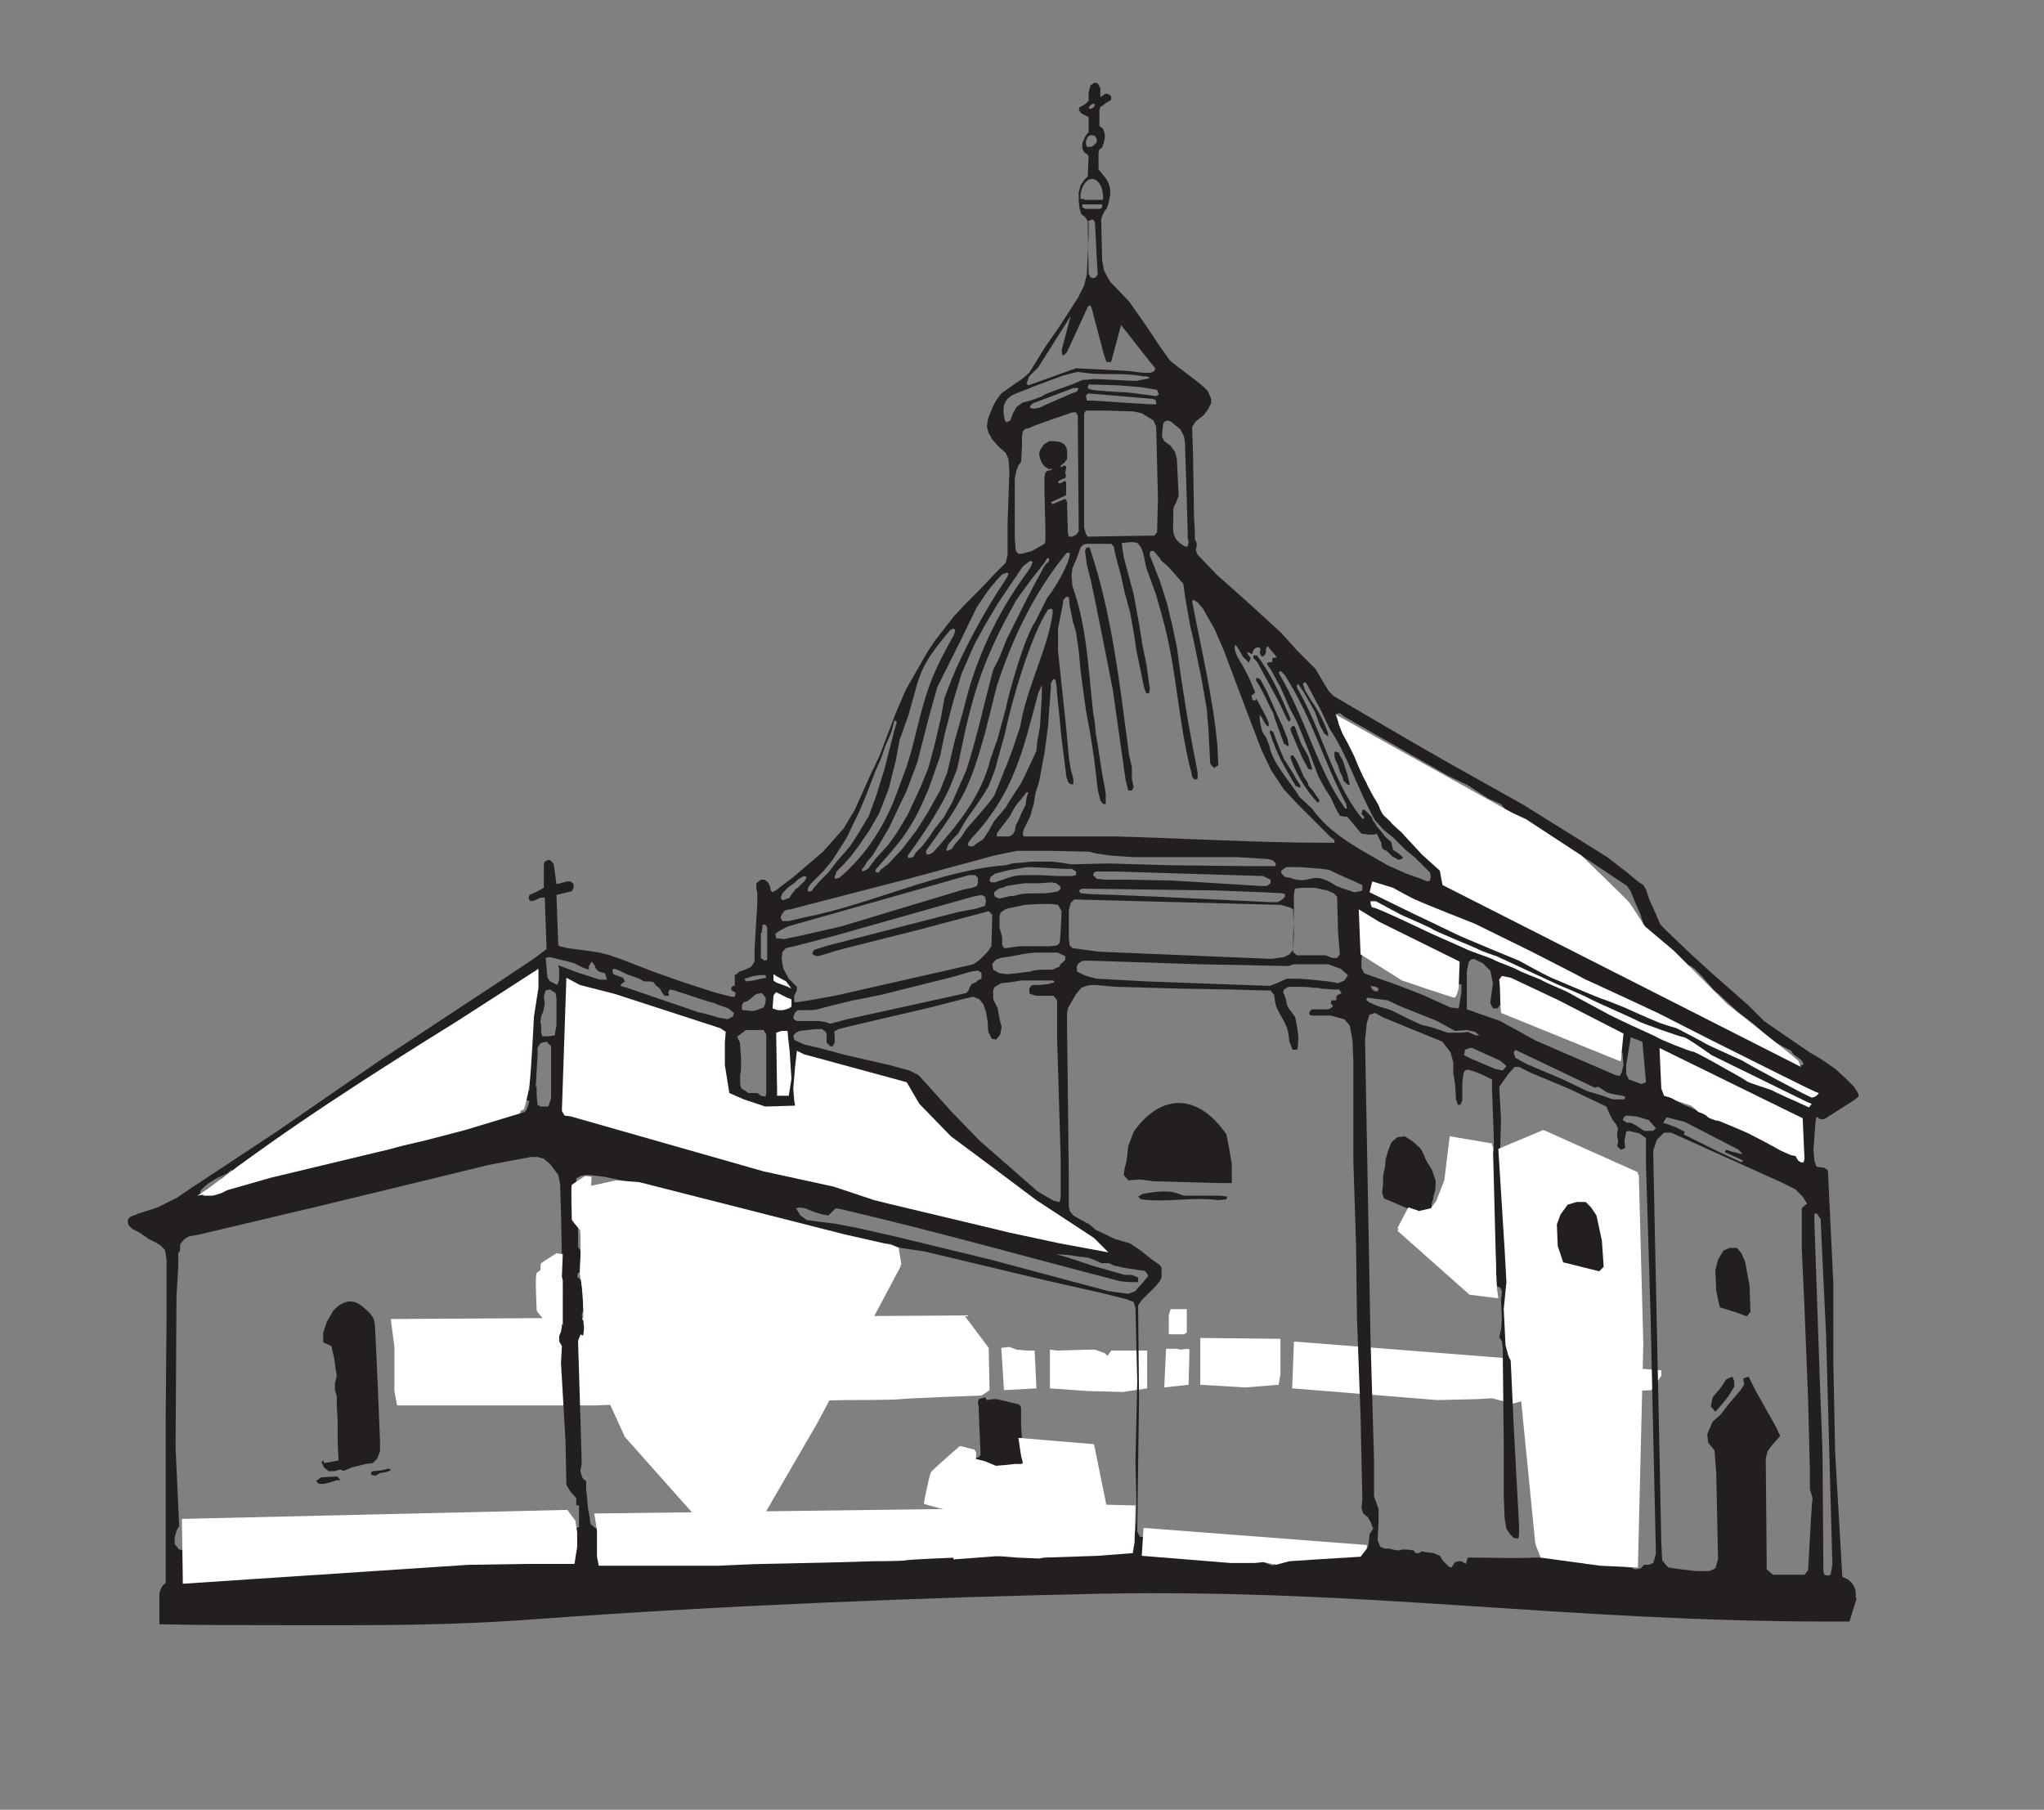 <?xml version="1.0" encoding="utf-8"?>
<!-- Generator: Adobe Illustrator 23.0.3, SVG Export Plug-In . SVG Version: 6.00 Build 0)  -->
<svg version="1.1" id="Vrstva_1" xmlns="http://www.w3.org/2000/svg" xmlns:xlink="http://www.w3.org/1999/xlink" x="0px" y="0px"
	 viewBox="0 0 227 201" enable-background="new 0 0 227 201" xml:space="preserve">
<rect x="0" y="0" width="227" height="201" fill="#808080" stroke="none"/>
<path fill="#FFFFFF" d="M62,140.4l-0.1,2.5l0.1,0.4v1.7c0,0,0,0.8,0,0.9s0,1.1,0,1.2c0,0.1,0,0.3,0,0.5c0,0.1,0,0.7,0,0.7
	s-2.5-2.6-2.4-2.8c0-0.2-0.2-3.9,0-4.1c0.1-0.2,1.7-1.1,1.7-1.1L62,140.4"/>
<path fill="#FFFFFF" d="M57.6,124.2c0,0,0.4-1.3,0.6-2.7c0.2-1.5,0.5-7.7,0.5-7.7l0.5-3.2v-2.1l-9.1,5.8c-9.5,6-19.1,12-28,18.8
	l-1.1,0.7l3.3-0.6l4.9-1.4l12.7-3l13-3.6L57.6,124.2"/>
<path fill="#FFFFFF" d="M43.4,146.5l0.4,3.1v4.9l0.3,1.6H66c0,0,6.9-0.3,8.1-0.3c1.3,0,7-0.1,7.7-0.1c0.7,0,7-0.1,7-0.1l5.3-0.1
	c0,0,5.3,0,5.9-0.1c0.6-0.1,9-0.4,9-0.4l0.9-0.6l-0.1-4.7l-2.7-3.6L43.4,146.5"/>
<polyline fill="#FFFFFF" points="142.2,148.7 142.2,152.7 142,153.8 138.3,154.1 133.3,153.8 133.3,148.6 142.2,148.7 "/>
<polyline fill="#FFFFFF" points="117.4,150 116.6,149.9 116.6,154.2 120.8,154.5 124.7,154.6 127.4,154.2 127.4,150 123.4,150 
	123,150.6 122.7,150.3 121.6,149.9 121,149.9 117.4,150 "/>
<polyline fill="#FFFFFF" points="114.9,150 115.1,154.1 115.1,154.2 111.5,154.4 111.2,149.7 112.1,149.6 112.9,149.9 114,150 
	114.9,150 "/>
<polyline fill="#FFFFFF" points="131.8,145.4 131.8,148 131.5,148.2 130.1,148.2 129.8,148.2 129.8,146.1 130,145.4 131.1,145.4 
	131.8,145.4 "/>
<polyline fill="#FFFFFF" points="132.1,149.9 132,153.8 129.3,154.1 129.5,149.8 130.7,149.8 131.1,149.9 131.9,149.8 132.1,149.9 
	"/>
<polyline fill="#FFFFFF" points="143.7,149 143.5,154.2 159.6,155.5 164,155.4 165.7,155.3 168,155.9 170.5,155.2 175.4,154.8 
	183.4,154.4 184.5,152.8 184.5,152.2 143.7,149 "/>
<path fill="#231F20" d="M206.2,177.5c0,0-0.1,0-0.1,0c0-0.2,0-0.4,0-0.5c0-0.8-0.6-1.6-1.4-1.8l-0.1-0.1l-0.8-13.9l-0.2-10.2v-8.6
	L203,130l-0.1-0.1l-0.3-0.2l-0.8-0.1l-0.1-0.1l-0.2-0.6l-0.1-1.2l0.2-2.8l0.1-0.8l0.2,0l0.2,0.2h0.5l3.3-2.1l0.5-0.4l0-0.3l-0.5-0.8
	l-0.9-0.9l-1.2-1.1l-1.6-1.1l-1.2-0.7l-2.2-1.5l-2.9-2l-1.8-1.8l-4.2-3.7l-2.4-2.2l-2.4-2.3l-0.7-0.7l-0.6-1.4l-0.6-1.3l-0.4-1.2
	l-0.3-0.5l-0.6-0.4l-1.2-1l-2.2-1.7l-9.3-5.8l-8.2-4.6l-3.5-2l-6-3.5l-3.4-2l-0.5-0.5l-0.5-0.8l-1-1.7l-2.1-2.1l-1.7-1.9l-3.5-3.2
	l-3.7-3.3l-2.1-2.2l-0.2-0.5l0.1-0.4v-0.4l-0.2-0.4l0-0.8l-0.1-1.8l-0.1-6.7l-0.1-3v-0.2l0.4-0.6l0.9-0.7l0.5-0.7l0.3-0.6l0-0.5
	l-0.2-0.5l-0.2-0.4c-0.9-1-3.1-2.4-4.2-3.4l-1-1.4l-1.6-2.4l-1.9-2.7l-2.1-2.2l-0.4-0.7l-0.3-0.6l-0.2-1.1l-0.1-4.5l0.1-0.4l0.3-0.6
	l0.2-0.2l0.2-0.6l0.2-1l0-0.6l-0.2-0.7l-0.3-0.5l-0.4-0.5l-0.4-0.5l0-1.8l0.1-0.4l0.3-0.2l0.2-0.6l0.1-0.5l0-0.4l-0.2-0.6l-0.4-0.3
	l0-0.4l0-1.4l0.1-0.3l0.7-0.5l0.5-0.3l0-0.4l-0.2-0.2l-0.4-0.1l-0.3,0.2l-0.3,0.2l0-0.2V9.8l-0.2-0.4l-0.2-0.2l-0.3,0l-0.4,0.3
	c0,0-0.2,0.8-0.2,0.8v0.9l-0.3,0.3l-0.3,0.2l-0.4,0.2l-0.1,0.3l0.3,0.4l0.4,0.2l0.4,0.2l0,1.7l-0.2,0.2l-0.2,0.3l-0.3,0.7v0.6
	l0.2,0.4l0.4,0.3l0.1,0.2l-0.1,2.2l-0.4,0.4l-0.4,0.6l-0.2,0.8l0,0.9l0.1,0.9l0.2,0.6l0.4,0.3l0.4,0.6l0,1.5l-0.2,4.3l-0.3,1.2
	l-0.7,1.4l-2,3.1l-1.6,2.3l-1.8,2.9l-0.8,0.7l-0.9,0.6l-1.4,1l-0.6,0.8l-0.4,0.8l-0.5,1.3l-0.1,0.8l0.2,0.7l0.4,0.7l0.7,0.8l0.8,0.7
	l0.3,0.7l0.1,1.3l-0.2,5.8v3.5l-0.2,0.9l-1.2,1.2l-1.8,1.9l-1.6,1.6l-1.2,1.3l-2.1,2.7l-0.8,1.2l-2.4,4.2l-1.2,2.8l-1.7,4.5L96.7,86
	l-1.8,4l-1.2,2l-2.3,2.6L88,97.5l-1.2,0.9l-0.5,0.4l-0.5,0.3l-0.2-0.2l-0.1-0.5L85.3,98l-0.4-0.3l-0.4,0l-0.5,0.4c0,0,0,0.5,0,0.6
	c0,0.1,0.1,0.4,0.1,0.4v1.3l-0.2,3.3l-0.1,1.8l0,1.3l-0.4,0.6l-0.9,0.4c0,0-0.5,0.1-0.5,0.2c0,0.1-0.4,0.3-0.4,0.3l0,0.5l0,0.4v0.3
	l-0.2,0l-0.2,0.2c0,0,0,0.3,0.1,0.3c0,0.1,0.2,0.1,0.2,0.1l0.2,0.2l-0.1,0.4l-0.4,0l-1.9-0.5l-3.4-1.1l-3.4-1.2l-3.6-1.4
	c0,0-1-0.3-1.1-0.4c-0.1,0-1.2-0.3-1.2-0.3l-1.3-0.2l-2.3-0.3l-0.8-0.2L62,105l-0.2-5.6l1.2-0.3l0.5-0.1l0.2-0.4l0-0.4l-0.3-0.3
	h-0.4l-1.2,0.3L61.5,96l-0.3-0.4l-0.3-0.1l-0.4,0.2l-0.1,0.3v2.6L59.7,99l-0.9,0.4l-0.1,0.3l0.1,0.3l0.3,0.1l0.5-0.2l0.4-0.2h0.5
	l0.2,5.7l-1.3,1l-3.6,2.4l-13.8,9.1l-11.3,7.8l-5.9,3.9c0,0-2.6,1.7-2.7,1.8c-0.1,0-2.4,1.6-2.4,1.6l-2.2,1.1c0,0-2.1,0.7-2.2,0.7
	c-0.1,0.1-0.5,0.2-0.5,0.2l-0.4,0.2l-0.2,0.3l0,0.3l0.1,0.3l0.4,0.4l0.8,0.4l1,0.7l0.8,0.4l0.5,0.3l0.5,0.5l0.1,0.4l0.1,0.8v5.8
	l-0.1,11.9l0,9.4l0,4.8c0,0,0,0,0,0v3.9c-0.4,0.3-0.7,0.8-0.7,1.4v3.2c4.4,0.1,8.8,0.1,13.1,0.1c11.3,0,18.6,0.1,29.2-0.7
	c20.3-1.5,43.4-2.4,62.6-2.8c29.7-0.5,51.2,3.1,80.8,3.1c0.7,0,1.3,0,2,0L206.2,177.5 M187.3,107.5l0.3-0.3l0.6,0.4
	c0,0,0.7,0.7,0.8,0.8c0.1,0.1,1.4,1.7,1.5,1.7c0.1,0,2.4,2.2,2.4,2.2l1.7,1.3c0,0,2.2,1.9,2.3,2c0.1,0.1,2,1.1,2,1.1l0.3,0.4
	l0.4,0.3l0.4,0.3l0.3,0.4l-0.1,0.2l-0.5,0l-0.3-0.3l-0.5-0.2l-0.6-0.3l-0.6-0.3c0,0-0.3-0.4-0.4-0.5c-0.1-0.1-0.5-0.4-0.5-0.4
	l-0.6-0.3l-0.3-0.2l-0.4-0.1l-0.3-0.2c0,0-0.4-0.1-0.5-0.3c-0.1-0.1-0.3-0.3-0.5-0.5c-0.2-0.2-0.4-0.2-0.5-0.4
	c-0.1-0.1-0.4-0.3-0.5-0.4c-0.1-0.1-0.6-0.5-0.6-0.5l-0.7-0.4l-1.2-1.5l-0.2-0.8c0,0-0.3-0.3-0.4-0.5c-0.1-0.1-0.4-0.5-0.4-0.5
	l-0.5-0.3l-0.2-0.2l-0.8-0.8l-0.6-0.3l-0.4-0.4L187.3,107.5z M190.9,124.1l0,0.3l-0.3,0.1l-1-0.5l-0.4-0.4l0.1-0.1l0.9,0.2
	L190.9,124.1z M185.6,121.7h0.3l0.6,0.2l1.6,0.7l0.9,0.6l-0.4,0.2c0,0-1.3-0.6-1.6-0.7c-0.2-0.1-1.5-0.8-1.5-0.8L185.6,121.7z
	 M185.1,124.1l2,0.5c0,0,5.6,2.9,5.8,3c0.2,0,0.6,0.6,0.6,0.6l-1.2-0.3l-0.6-0.2c0,0-0.2,0.3-0.1,0.3c0.1,0,2,0.9,2,0.9l-0.2,0.2
	l-2.8-1.3L187,126l0.1-0.3l-1-0.5l-0.8-0.3l-0.6-0.2L185.1,124.1z M183.9,125.3l-0.3,0.3l-1,0l-0.9-0.6l-0.6-0.3l-0.4,0l-0.5-0.3
	l0.2-0.4l0.3-0.1c0,0,0.8,0.1,1,0.1c0.1,0,1.4,0.4,1.4,0.4L183.9,125.3z M179.2,122.1c-0.2,0-1.2-0.4-1.2-0.4l-1.7-0.5l-2.7-1.3
	l-4-1.7l-1.3-0.7l-0.2-0.6l0.2-0.3l0.4,0.2l8.4,4l0.4-0.1c0,0,0.8,0.5,0.9,0.6c0.2,0.1,1,0.3,1.2,0.3c0.2,0,0.9,0.2,0.9,0.2
	l-0.1,0.3C180.5,122.1,179.4,122.1,179.2,122.1z M182.8,120.2l-0.5,0.2l-0.8-0.3l-0.6-0.2l-0.3-0.6v-1l0.5-3.1l1.3,0.5L182.8,120.2z
	 M175,94.6l3.9,2.6l1.8,1.2l0.4,0.6l0.4,1l0.7,1.6l0.3,1v0.3c0,0-1-0.5-1.1-0.7c-0.1-0.2-1.3-1.3-1.4-1.4c-0.1-0.1-1.1-0.9-1.2-1.2
	c-0.1-0.2-0.8-1.3-1-1.6c-0.2-0.2-0.7-0.6-0.9-0.8c-0.2-0.3-0.6-0.5-0.8-0.8c-0.2-0.3-0.6-0.7-0.8-0.8c-0.1-0.1-0.5-0.7-0.5-0.7
	L175,94.6z M169.1,90.9l0.4,0.1l0.2,0.4l-0.2,0.1l-0.3,0l-0.5-0.3l-0.1-0.3L169.1,90.9z M172.2,114.1l1.7,0.5c0,0,0.5,0.2,0.7,0.3
	c0.2,0.1,1,0.8,1,0.8s0.4,0.4,0.5,0.4h1.1c0.1,0,0.7,0.1,0.7,0.1l0.3,0.7l0.7,0.1l0.8-0.1l0.5,0.1l0.1,1.3l-0.2,0.8l-0.2,0.4
	l-0.5-0.1l-8.8-3.8l-4-2.2l-3.7-1.3v-0.9l0-3.3l0.2-1l0.2-0.3l0.4-0.1l1,0.5l0.8,0.8l0.3,1.4l-0.3,2.2l0.3,0.6l0.5,0l0.3-0.4
	l0.6-0.2l1.1,0.3L172.2,114.1z M152.6,108.5l-1.1-0.4l-0.3-0.6v-0.8l0.1-1.1l0.3-0.4l0.4,0l0.4,0.3l0.2,0.4l0.3,0.3l0.5,0.1l0.6,0.1
	l0.6,0.5l0.5,0.8l0.6,0.4h0.6l1,0.7l1,0.7l1.4,0.5l1,0.1l0.6-0.5l0.5-0.2l0.5-0.1l0,0.9l-0.3,1.8l-0.9-0.1l-3.1-1.4l-3.1-1.2
	L152.6,108.5z M153.1,109.8l-0.1,0.3h-0.3l-0.3-0.2l-0.2-0.4l0.6,0.1L153.1,109.8z M151.9,110.8c0,0,0.5,0.1,0.6,0.1
	c0.1,0,1.6,0.2,1.6,0.2l1.5,0.7l4,1.6l2,1.1l1.3-0.1l0.9,0.2l0.5,0.4l-0.4,0l-0.9-0.4l-0.7,0.1l-0.8,0h-0.7l-0.9-0.3l-0.9-0.3
	l-1.2-0.3l-1.3-0.6l-1-0.5l-1-0.5l-1.6-0.5l-0.9-0.4l-0.3-0.3L151.9,110.8z M162.7,116.6l0.5-0.2h0.3l3.1,1.4l0.7,0.6l-0.4,0.5
	l-0.9-0.2l-2.6-1.1l-0.8-0.4L162.7,116.6z M148.4,79.3l0.4-0.1l0.5,0.4l11.6,6.6l2.1,1l2.3,1.5l1.4,0.6l0.4,0.5l0.3,0.3L167,90
	c-6.2-3.3-12.5-6.6-18.5-10.2l-0.2-0.4L148.4,79.3z M142.2,74.5l0.5,0.5c3.3,5.3,4.1,9.2,6.8,14.3l0.1,0.5h-0.2
	c-3-4.1-4.4-10-7.3-14.9l-0.1-0.3H142.2z M137.2,71.6l0.3,0.4l0.3,0.5l0.2,0.4l0.4,0.4l0.3,0.3l0.2-0.5l-0.3-0.4l-0.1-0.3
	c0,0,0.1,0,0.2,0.1c0.1,0,0.4,0.2,0.4,0.1c0-0.1,0.1-0.4,0.1-0.4s0.1-0.1,0.2-0.2c0.1-0.1,0.4-0.1,0.4-0.1s0.2,0.1,0.2,0.2
	c0,0.1-0.1,0.3-0.1,0.4c0,0.1,0.2,0.4,0.2,0.4h0.2l0.2-0.2l0.1-0.3l0-0.3c0,0,0.1-0.5,0.3-0.2c0.2,0.3,0.5,0.6,0.5,0.6l0.4,0.5
	l-0.5,0.1l0,0.4l-0.5,0.1c0,0-0.1,0-0.1,0.1c0,0.1,0.4,0.6,0.4,0.6l0.7,1.3l0.4,0.7l1,2.3l0.8,1.5l0.7,1.7l0.8,2l0.9,2.4l0.7,1.3
	l0.7,1.1l0.5,1.1l0.5,0.9l0.5,0.1h0.3l0.6,0.7l1,1.2l0.9,0.1l0.5,0l0.3-0.1l0.5,1c0,0,0,0.5,0.2,0.7c0.1,0.1,0.4,0.2,0.4,0.2
	l0.6,0.6l0.7,0.4l0.4-0.1c0,0,0.1-0.1,0.1-0.2c-0.1-0.1-0.6-0.5-0.6-0.5l-0.5-0.3l-0.2-0.9l-0.6-0.5l-0.4-0.5l-0.4-0.5
	c0,0-0.3-0.3-0.3-0.4c0-0.1-0.3-0.4-0.3-0.4l-0.2-0.5l-0.5-0.5l-0.3-0.3l-0.2,0.1l-0.1,0.4l0.3,0.3l-0.1,0.3l-0.3-0.3
	c-3.2-4.1-4.2-9.4-7-14.2l-0.1-0.4l0.2-0.1l0.2,0.3l0.4,0.6L146,79l0.6,1.6l0.5,0.9l0.4,0.3l0-0.3c-0.3-1-1.2-2.8-1.9-3.7l-0.4-0.7
	c0,0-0.3-0.4-0.3-0.5c0-0.1-0.2-0.6-0.2-0.6l0.1-0.2l0.2,0l0.2,0.3l1.5,2.8l1,2.1c1.9,2.8,3.1,6.7,5,10.1l1,1.1l1,0.8l1.3,1.3l1.2,1
	l0.6,0.6l0.6,0.6l0.4,0.4l0.1,0.5l-0.1,0.4l-0.3,0.1l-0.7-0.3l-1.7-0.6l-2-0.9c-2.9-1.7-6-3.2-8.1-5.9l-0.3-0.4l-1.4-1.3
	c-0.8-1.4-3.1-3.9-3.3-5.6l-0.4-1l-0.4-0.6l-0.2-0.8c0,0-0.1-0.5-0.1-0.6c0-0.1,0-0.5,0-0.5l0.1,0.1l0.2,0.3l0.2,0.4l0.3,0.4
	l0.2,0.1v-0.4l-0.3-0.7l-0.9-1.7l-0.2-0.3l-0.1,0.2c0,0-0.3,0-0.3-0.1c0-0.1-0.1-0.3-0.1-0.4c0-0.1,0.2-0.2,0.2-0.2l0.2-0.2
	l-0.3-0.7l-0.2-0.5c0,0-0.4-0.9-0.5-1c0-0.1-0.5-1-0.6-1.1c-0.1-0.2-0.4-0.7-0.4-0.7l-0.2-0.5l-0.1-0.5L137.2,71.6z M90.8,106.2
	c0.1,0,1.5-0.4,1.7-0.5c0.2-0.1,9.8-2.5,9.8-2.5l6-1.6l1.5-0.4l0.4,0.4l-0.1,3.5l-0.4,0.6l-0.9,0.9l-0.7,0.5l-1.3,0.3l-14.1,3.2
	l-2.8,0.5l-1.3,0.2c0,0-0.4,0.1-0.4-0.1v-0.6l0.3-0.6l0-0.4l-0.9-0.9l-0.6-1.1c0,0-0.2-1-0.2-1.1c0-0.1,0.1-0.8,0.1-0.8l0.4-0.4
	l1.3-0.3l4.2-1.1l15.2-4.3l1-0.2l0.4,0.2l0.1,0.5l-0.1,0.5l-0.9,0.3l-2.1,0.4l-14.4,3.7l-1.6,0.5l-0.2,0.4
	C90.3,106.1,90.7,106.2,90.8,106.2z M109,108.7c0,0-0.5,0.2-0.5,0.3c-0.1,0.1-0.6,0.3-0.6,0.3s-0.3,0.5-0.3,0.6
	c0,0.1-0.3,0.4-0.3,0.4l-13.2,2.9l-1.9,0.5l-0.6-0.2l-0.6-0.1h-2.5c0,0-0.4-0.2-0.4-0.3c0-0.1,0.1-0.5,0.2-0.6
	c0-0.1,0.3-0.3,0.3-0.3h0.7c0.3,0,1.2,0,1.5-0.1c0.3-0.1,3.9-1,4-1c0.1,0,3-0.6,3-0.6l8-2l2.1-0.6l0.7-0.1c0,0,0.4,0.2,0.4,0.3
	C109,108.3,109,108.7,109,108.7z M88.4,114.7l0.4-0.2l0.9-0.1l0.9-0.1h0.7l0.4,0.3l0.1,0.3v0.6l0,0.3l0.4,0.4h0.3
	c0,0,0.1-0.3,0.2-0.4c0-0.2,0-0.8,0-0.8s-0.1-0.4,0-0.5c0.1,0,0.3-0.1,0.4-0.2c0.1,0,1.2-0.3,1.2-0.3l9-2.1l3.9-1l0.9-0.2
	c0,0,0.7,0.3,0.7,0.3c0,0.1,0.4,0.5,0.4,0.5l0.3,0.9c0,0,0.2,1.1,0.2,1.2c0,0.1,0,0.9,0.1,1.1c0.1,0.1,0.3,0.7,0.4,0.7
	c0.1,0,0.5,0.1,0.5,0c0-0.1,0.4-0.4,0.4-0.6c0-0.2,0.2-0.7,0.1-0.9c-0.1-0.2-0.4-1.8-0.4-1.9c0-0.1-0.5-0.9-0.5-1.1v-0.9
	c0-0.1,0.2-0.4,0.2-0.4l0.7-0.4l1-0.1l1.2-0.2h2.1l1.5,0l0.1,0.2l-0.7,0.2l-1,0.1l-0.8,0l-0.3,0.4c0,0,0,0.6,0.1,0.6
	c0.1,0,0.6,0.2,0.7,0.2c0.1,0,1.9,0,1.9,0l0.4,0.5v4.3l0.4,13.4l0,4.1l-0.1,0.6c0,0-0.7-0.1-0.8-0.2c-0.1-0.1-1.6-0.9-1.7-1
	c-0.1-0.1-6.4-5.6-6.4-5.6l-3.1-3.2l-2.7-3l-1-1.1l-1-0.5l-2.2-0.6l-4.8-1.1l-3-0.8l-1.7-0.4l-1.1-0.5l-0.1-0.5L88.4,114.7z
	 M117.7,107.2c0,0.1,0,0.2-0.1,0.2c-0.1,0-0.7,0.3-0.7,0.3h-1.3c-0.1,0-1.1,0.1-1.1,0.2c-0.1,0-1.6,0.2-1.6,0.2l-1,0.1l-0.9-0.1
	c0,0-0.7-0.4-0.7-0.4c0-0.1-0.1-0.5-0.1-0.6c0-0.1,0.4-0.5,0.4-0.5l0.5-0.2l1.3-0.2c0,0,1.5-0.3,1.6-0.3c0.1,0,0.8-0.1,1-0.1h2.4
	c0.1,0,0.9,0.4,0.9,0.4l0,0.4C118.1,106.9,117.7,107.1,117.7,107.2z M117.8,98.7l-0.3,0.3c-1.8,0.4-2.4,0.1-4.1,0.3l-0.8,0.2
	c0,0-0.6,0-0.7,0.1c-0.1,0-0.9,0.2-0.9,0.2l-0.5-0.2c0,0-0.1-0.2-0.1-0.4c0-0.2,0.3-0.3,0.4-0.4c0.1-0.1,0.4-0.2,0.5-0.2
	c0.1,0,0.5-0.2,0.5-0.2s1.9-0.3,2-0.3c0.1,0,1.6,0,1.6,0l1.4-0.1l0.5,0.1l0.4,0.3L117.8,98.7z M117.9,101.2l-0.1,2.2l-0.1,1.3
	l-0.3,0.3l-0.8,0.1l-2,0l-1.4,0l-0.8,0.1l-0.6,0.1h-0.3l-0.2-0.4l0-0.8L111,103c0,0,0-1,0-1.1c0-0.1,0.1-0.5,0.1-0.5
	s0.3-0.3,0.4-0.3c0.1-0.1,0.4-0.2,0.4-0.2l0.5-0.1c0,0,1.4-0.3,1.4-0.3c0.1,0,1.5-0.1,1.6-0.1h1.3l0.8,0.1L117.9,101.2z M117.4,97.3
	l-1.8-0.1c-3.1,0-2.5-0.1-5.1,0.8l-0.4,0c0,0-0.2-0.1-0.2-0.2c0-0.1,0.1-0.4,0.1-0.4l0.3-0.2c0,0,0.2-0.2,0.3-0.2
	c0.1,0,1.5-0.4,1.7-0.4c0.2,0,1.6-0.3,1.9-0.3c0.3,0,1.9,0.1,2.1,0.1c0.2,0,1.7,0.1,1.8,0.1c0.1,0,0.8,0,0.9,0
	c0.1,0,0.5,0.3,0.5,0.3l0,0.4c0,0-0.4,0.1-0.5,0.1H117.4z M118.7,101.1l0.2-0.8l0.4-0.4l22.9,0.6l1.1,0.3l0.3,0.2l0.1,2.7l-0.1,1.8
	l-0.4,0.5l-0.6,0.3l-1.4,0.2l-19.2-0.8l-2.9-0.4l-0.3-0.3c0,0-0.1-0.7-0.1-0.8c0-0.1,0-1,0-1L118.7,101.1z M135,98.9l5.3,0.2l2,0.1
	l0.4,0.1l0,0.3l-0.3,0.3l-0.5,0.3l-0.8,0l-12.4-0.6l-4.8-0.2l-2.9-0.1l-1-0.1l-0.2-0.3l0.4-0.2L135,98.9z M121.4,97.2l0.1-0.3
	c0,0,0.2-0.1,0.3-0.1c0.1,0,2.1,0,2.2,0c0.1,0,16.3,0.5,16.3,0.5l0.8,0.4l0,0.4l-0.4,0.3l-0.7,0l-9.8-0.6l-5-0.1l-2.5,0l-0.9-0.1
	L121.4,97.2z M119.7,107.1c0-0.1,0.4-0.3,0.4-0.3c0.1-0.1,0.5-0.1,0.5-0.1h0.5c0.1,0,12.1,0.4,12.1,0.4l5.5,0.1l4.4,0.1
	c0,0,0.5-0.2,0.6-0.2c0.1,0,1.6,0,1.6,0h2.2l1.4,0.5l0.8,0.7l-0.4,0.6l-0.7,0.3l-1.1-0.2l-1.9-0.2l-1.4-0.1h-1.3l-1.1,0.5l-0.8,0.3
	l-13.7-0.5l-3.6-0.2l-1.9-0.1l-0.8-0.2l-0.6-0.2l-0.8-0.4l0-0.4C119.5,107.4,119.7,107.2,119.7,107.1z M143.6,105.7v-0.9l0.1-4.1
	l0-1.3l0.1-0.7l0.8-0.1l1.4,0l1.4,0.3l0.7,0.3l0.4,0.4l0.1,4l0.2,2.4l-0.3,0.4l-0.5,0l-0.8-0.3h-3.2
	C144.1,106.1,143.6,105.8,143.6,105.7z M149.2,98.7l-0.8-0.3c-2.8-1.9-2.8,0-5.1-0.9l-0.6-0.1c0,0-0.3-0.3-0.4-0.4
	c0-0.1,0-0.3,0-0.3l0.4-0.3l0.2-0.1l1.3,0l1.4,0.1l1.2,0.1c0,0,0.9,0.1,1,0.2c0.1,0.1,2.4,1.1,2.4,1.1l1.1,0.5v0.6l-0.3,0.1
	l-0.6,0.1L149.2,98.7z M129.1,47.8c0-0.1,0.1-0.8,0.1-0.8l0.2-0.2l0.3-0.1l0.3,0.1l1.1,0.9l0.4,0.8l0.1,0.7l0.2,6.3l0.1,3.6l0,0.6
	l0.1,0.5l-0.1,0.5l-0.3,0c-1.8-1-1.2-2-1.3-4.1l0.1-0.4c0,0,0.3-0.5,0.3-0.6c0-0.1,0.2-0.5,0.2-0.5l-0.2-4.1l-0.2-0.8l-0.5-0.7
	l-0.7-0.5l-0.2-0.4C129,48.7,129.1,47.9,129.1,47.8z M129,62.3l0.7,0.6l0.9,1l0.5,0.6l0.3,0.3l0.1,0.6l0.1,0.8l0.1,0.6l0.3,1.7
	l0.2,1.1l0.4,1.7l0.4,2l0.4,1.9c0,0,0.3,1.7,0.6,3.4l0.2,2.3l0.2,3.9l0.4,0.5l0.5-0.3l-0.1-2.2c-0.5-5.4-1.8-10.7-2.8-16l0.1-0.2
	l0.5,0.3l0.6,0.7l1.3,2.3l1,2.3l1.5,4l1.4,3.7l1.3,3.4l1.1,2.3l1.4,2.1l1.6,1.7l2,2l1.5,1.5l0.5,0.4l0,0.3h-1
	c-7.7,0-15.6-0.5-23.3-0.7l-9.8,0c0,0-0.3,0-0.4,0c-0.1,0-0.1-0.4-0.1-0.4l0.1-0.4l0.7-1.4l0.4-1.4l0.2-1.2l0.4-1.3l0.6-3.2l0.4-3
	l0.1-1.5l0.2-2.7l0-0.5l0.1-0.2l0.2-0.3l0.2,0.1l0.1,0.4l0.1,1.2l0.2,1.9l0.3,3.1c0,0,0.5,3.8,0.5,4c0,0.2,0.2,0.6,0.2,0.7
	c0,0.1,0.3,0.3,0.3,0.3h0.3l0-0.6l-0.3-1.1l-0.2-1.3l-0.3-3.3L118,77l-0.5-4.7l0-2.5l0.5-2.5l0.1-0.7l0.3-0.3l0.3,0l0.1,1
	c0,0,0.3,1.4,0.3,1.5c0,0.1,0.4,1.4,0.4,1.4l0.3,2.1l0.2,2.1c0,0,0.2,1.6,0.6,4.5l0.5,2.7l0.4,2.6c0,0,0.4,3.3,0.4,3.4
	c0,0.1,0.3,1.3,0.3,1.3l0.3,0.4l0.3,0v-1.1l-0.1-0.7l-0.2-1l-0.2-1.2l-0.3-2l-0.3-1.8l-0.1-1.1l-0.2-1.3l-0.2-1.9
	c-0.4-4.1-0.7-8.2-2.1-12.1l-0.1-1.2l0.1-0.8l0.4-0.9l0.3-0.8l0.2-0.6l0.3-0.3l0.4-0.1l0.8,0l1.4,0l0.5,0l0.3,0.3l0.1,0.6l0.2,0.8
	l0.5,1.9l0.4,1.8l0.6,2.2l0.4,2.2l0.3,2c0,0,0.7,3.4,0.7,3.4c0,0.1,0.2,0.9,0.2,0.9l0.2,0.5l0.3,0l0.1-0.5c0,0-0.2-1.3-0.2-1.4
	c0-0.1-0.2-1.4-0.2-1.4l-0.4-1.9l-0.4-2.5l-0.6-3.3l-1.1-4.1l-0.2-1.3v-0.3l1.1-0.1l0.6,0.1c0.9,0.8,0.7,2.2,1.2,3.3l0.9,2.5
	l0.7,2.5c1.6,5.7,1.7,11.4,3.2,17.2l0.1,0.5l0.3,0.3l0.3-0.1l0-0.7l-0.2-1.1c-0.9-4.5-1.5-8.3-2.1-12.8l-0.5-2.4l-0.6-2.5l-0.8-2.5
	l-1.1-2.8l0-0.3l0.1-0.2l0.3,0l0.3,0.3l0.4,0.5L129,62.3z M114.6,47.4c0.1-0.1,4.5-1.6,4.5-1.6l0.4,0l0.2,0.4l0,0.9l0.1,11.9
	l-0.3,0.4l-0.4,0.2l-0.4,0l-0.1-0.4l-0.1-3.5l-0.2-0.3l-1.4,0.6l-0.2-0.2l1.7-0.8l0-1.4l-0.1-0.2l-0.6,0.3l-0.2-0.1l0.1-0.2l0.4-0.2
	l0.3-0.1l0.1-0.3c0,0-0.1-0.1-0.1-0.2c0-0.1,0.1-0.6,0.1-0.6v-0.2l-0.2-0.1l-0.4,0.2l0-0.2l0.4-0.3l0.3-0.4c0.1-1.2,0-2-1.6-2
	l-0.4,0l-0.3,0.2l-0.3,0.2l-0.2,0.3l-0.2,0.3l-0.1,0.4l0.1,0.5l0.2,0.5l0.3,0.4l0.5,0.3l0.2,0l0.1-0.1l0,0.2l-0.5,0.1l-0.2,0.2
	l-0.1,0.4l0,1.9l0.1,4.1l0,0.9l0,0.3l-0.1,0.3l-1.4,0.8l-1.1,0.3h-0.4c0,0-0.3-0.3-0.3-0.4c0-0.1-0.1-1.3-0.1-1.3l0-6.7l0.2-0.9
	l0.2-0.5l0.3-0.4l0.1-1.8l0-1.1l0.1-0.5l0.3-0.3C113.8,47.7,114.5,47.5,114.6,47.4z M114.4,45.3v-0.2l0.3-0.3l4.5-1.7l0.4,0h0.2
	l-0.2,0.4l-0.6,0.2l-2.3,1l-1.3,0.6l-0.6,0.1L114.4,45.3z M116,62.5l0.3-0.5l0.2,0c0,0,0,0.2,0,0.3c0,0.1-0.3,0.3-0.3,0.3l-0.3,0.4
	l-0.3,0.6c-1.3,2.3-2.6,5-3.8,7.4l-0.8,2l-0.7,1.4c-1,3.7-1.8,7.5-3,11.2l-1.6,3.6l-0.9,1.6c0,0-1.3,1.6-1.3,1.7
	c0,0.1-1.1,1.5-1.1,1.5c0,0-0.7,0.7-0.7,0.7l-0.3,0.5l-0.5,0.1l-0.1-0.2l0.1-0.2c1.5-2,3.6-5.2,4.6-7.5l0.8-2l0.4-1.9
	c1.4-6.9,2.7-10.7,6.2-16.9l1.6-2.2L116,62.5z M102.8,94.7l0.1-0.3l0.3-0.4c3.7-5.1,4.5-6.5,6.2-12.6L110,79l0.7-2.8
	c1.7-5.2,4.1-10.3,7.6-14.6l0.2-0.2h0.3l0,0.3l-0.2,0.7l-0.3,0.7l-0.5,1c0,0-0.7,1.2-0.8,1.3c0,0.1-0.7,1-0.7,1l-0.7,1.4L115,69
	c-1.2,1.7-2.9,7.7-3.3,9.7l-0.9,3.3l-0.8,2.3c-1,4.1-3.7,7.4-6.4,10.4l-0.4,0.2l-0.3,0V94.7z M105.1,94.4l0.2-0.6l0.4-0.5l0.7-0.7
	l0.8-1.4l0.4-0.6l0.8-1.1l0.8-1.2l0.6-1l0.7-1.8l0.4-1.5l0.7-2.5c0.7-3.5,2.9-11,4.8-13.8l0.3-0.1l0.2,0.1l0,0.5
	c-0.6,4-2.9,8.2-3.6,12.5l-0.8,2.4c0,0-0.8,2.2-0.9,2.3c0,0.1-1.2,3-1.2,3l-0.6,0.8l-1.1,1.3l-1.4,1.6l-0.5,0.8l-0.7,0.8l-0.4,0.6
	l-0.5,0.2l-0.2-0.1V94.4z M107.6,93.5l0.3-0.4c4.7-5,5.7-9.7,7.4-16.1l0.4-0.9v0.3l0,0.9l-0.1,1.7c0,0-0.1,1.6-0.1,1.7
	c0,0.1-0.3,1.6-0.3,1.6l-0.1,1.1l-0.6,1.3l-1.1,2.3c0,0-1.6,2.4-1.6,2.5c0,0.1-1.4,1.7-1.4,1.7l-0.6,1.1l-0.6,0.9l-0.9,0.6l-0.2,0.2
	l-0.3,0l-0.3-0.1l0-0.2L107.6,93.5z M110.7,92.6l0.2-0.3l0.3-0.4c0,0,1.1-1.4,1.1-1.5c0-0.1,0.5-0.9,0.5-0.9l0.4-0.5l0.5-0.6
	l0.3-0.4l0.2,0l-0.2,0.6l-0.1,0.8l-0.3,0.6l-0.2,0.4l-0.2,0.5l-0.4,0.8l-0.1,0.6c0,0-0.2,0.4-0.3,0.4c-0.1,0.1-0.3,0.2-0.3,0.2
	l-0.5,0H111l-0.3,0V92.6z M120.8,45.6l2,0l3.1,0.1l0.9,0.2l1.3,0.8l0.3,0.7l0.2,8l-0.1,3.7l-0.3,0.4h-0.9l-6.5,0.1l-0.2-0.3
	l-0.2-0.7l0-11.8v-0.9l0.2-0.3L120.8,45.6z M120.6,44l0.1-0.2l0.2-0.1l7.1,0.6l0.3,0.1l0.1,0.3v0.2h-0.6l-1.8-0.1l-3-0.2l-1.5-0.1
	l-0.8,0L120.6,44z M128.7,43.8l-0.3,0.2l-0.7-0.1l-2.3-0.3l-1.9-0.1l-1.3-0.1l-0.9-0.1l-0.4-0.1l-0.1-0.2l0.1-0.3l3.3,0.1l2.5,0.2
	l1.8,0.3L128.7,43.8z M121,11.8l0.2-0.2l0.3-0.1l0.1,0.1l-0.1,0.3l-0.2,0.1l-0.2,0.1l-0.2-0.1L121,11.8z M120.6,16v-0.3l0.1-0.3
	l0.2-0.3l0.3-0.1l0.4,0.1l0.2,0.3v0.4l-0.3,0.3c0,0-0.1,0.2-0.4,0.2c-0.3,0-0.4,0-0.4,0L120.6,16z M120,22.1v-0.6
	c0.5-2.4,2.4-2,2.5,0.3v0.4l-0.4,0l-0.9,0h-0.7l-0.2-0.1L120,22.1z M120.5,23.2l-0.3-0.2v-0.3h2.2l0,0.3l-0.2,0.2H120.5z
	 M121.9,30.5l-0.2,0.3l-0.3,0.1l-0.3-0.1l-0.2-0.4l-0.1-5.8l0.2-0.1l0.2-0.1l0.2,0l0.1,0.1l0.1,0.2L121.9,30.5z M114.3,41.8l1-1
	l3.6-5.7l-1,3.8l0.1,0.6l0.2-0.1l0.3-0.3l2.3-5l0.2-0.2l0.2,0.2l1.4,5.3l0.3,0.8l0.3,0l0.2,0l1.1-4.1l3.3,4.2l0.5,0.6l-0.1,0.3
	l-0.4,0.2l-0.9,0l-1.6-0.2l-5.8-0.3l-3.9,1.4l-1.4,0.5l-0.2-0.2L114.3,41.8z M111.8,46.9l-0.2-0.2l-0.1-0.5
	c-0.4-2.4,1.4-2.4,3.1-3.2l3.5-1.3l1.6-0.4c2.8,0.5,4.6,0,7.3,0.5h0.4l0.3,0.2l-1.5,0.3h-0.4l-1.9-0.1l-2.3-0.1l-1.4,0.1l-0.9,0.4
	c0,0-3.4,1.2-3.4,1.3c0,0.1-1.5,0.6-1.5,0.6l-0.8,0.2l-0.7,0.5l-0.4,0.7l-0.3,0.8L111.8,46.9z M113.6,62.9l0.4-0.3l0.4-0.3l0.3,0.1
	l-0.2,0.5l-0.3,0.5c-3,4-5.3,8.6-6.7,13.5l-0.6,2.3l-0.9,3.2l-0.8,3.4l-0.8,2l-1.4,2.5l-1.2,1.9l-1.6,2.1L98.6,96l-0.8,0.6l-0.2,0.3
	h-0.2l-0.2-0.1l0.1-0.3l0.2-0.2c2.1-2.4,3.4-3.8,4.8-6.8l0.8-1.8l0.6-1.7l0.7-2l0.5-2.4l0.8-3.1l0.4-1.4l0.7-2.3l1.4-3.2l1.2-2.2
	l1.5-2.5L113.6,62.9z M108.5,67.4l1.3-1.9l1-1.2l0.5-0.5l0.5-0.2l0.2,0.1l-0.1,0.3l-0.3,0.5c-2.1,3.1-4.5,7.5-5.9,10.9l-0.8,2.1
	l-0.4,2.2l-0.7,3l-0.7,2.6l-0.9,2.2l-1.4,3l-1.2,2l-1,1.4l-1.3,1.4l-0.9,1.2L96,96.7l-0.2,0.1l-0.1-0.2l0.3-0.4l0.3-0.5l0.6-0.7
	l0.8-1.3l1-1.7l1-2.1l1-2.1l1.2-3.2l0.5-2l0.8-3.1l0.9-3.2l1.1-2.2l1.5-3L108.5,67.4z M100.9,79.4l0.7-2.5c0.8-3.2,1.8-4.3,3.9-6.9
	l0.4-0.2l0.2,0.2l-0.2,0.6c-2.9,5.1-3.2,6.9-4.6,12.5l-0.6,2l-1,2.7c-1.3,3.7-3.5,7.2-6.5,9.7l-0.4,0.1l-0.1-0.1v-0.2l0.1-0.2
	l0.1-0.3l0.3-0.3l0.5-0.5l0.8-0.9l0.9-1.2l1.1-1.6l1.1-1.9l0.4-1l0.7-1.8l0.8-3.2l0.4-2.2L100.9,79.4z M90,98.2l1.4-1.4l1-1.2
	l1.6-2.5l1.4-2.9l0.8-1.9l1-2.6l0.7-1.6l0.4-1.2l0.7-1.6l0.3-1.2l0.1-0.1l0.2,0.2l-0.3,1l-1.1,4.3l-0.9,2.9l-0.8,2.2l-1.2,2L94.4,94
	L93,95.6l-1,1.3l-0.9,0.9l-0.7,0.8L90.1,99l-0.4,0l0-0.2l0.1-0.3L90,98.2z M86.9,99.2l0.3-0.3l0.4-0.4l0.6-0.4l0.4-0.4l0.3-0.2
	l0.4-0.2l0.3,0.1l-0.2,0.4L89.2,98l-0.6,0.6l-0.3,0.2L88.2,99L88,99.2l-0.2,0.3l-0.1,0.2l-0.5,0.2l-0.3,0.1l-0.2-0.3L86.9,99.2z
	 M87.1,101.2c0.1-0.1,0.4-0.2,0.7-0.2c0.3-0.1,13.1-3.4,13.1-3.4l9.6-2.6c0,0,2.4-0.5,2.5-0.5h1.5l2.3,0l4.2,0.1
	c0,0,0.7,0.2,0.8,0.2c0.1,0,1.3,0.2,1.3,0.2s2.6,0.2,2.8,0.2h4.6c0.1,0,2.1,0,2.1,0l3.2,0h1.5l1.9,0.1c0,0,1.2,0.1,1.4,0.1
	c0.2,0,0.7,0.1,0.8,0.2c0.1,0.1,0.3,0.3,0.3,0.3l-0.1,0.3h-2.8l-8.8-0.1l-7-0.2L119,96l-1.3-0.2l-0.8-0.1l-1.1,0h-1.3l-0.9,0.1
	l-1.2,0.1l-0.7,0.2c-7.2,0.5-15.1,4.4-22.4,5.8l-1.7,0.4l-0.7,0c0,0-0.2-0.3-0.2-0.4C86.7,101.7,87,101.3,87.1,101.2z M86.4,103.5
	l0.3-0.2l0.4-0.2l0.4-0.2l20.1-5.7h0.7l0.3,0.3l0,0.5l-0.1,0.4l-0.5,0.2l-1,0.2l-13.6,4.1l-4.4,1l-1.9,0.4l-0.9-0.1l-0.1-0.5
	L86.4,103.5z M84.6,103.6l0.1-0.9l0.3,0l0.2,0.3v1.9l0,1.1v0.6l-0.3,0.1l-0.4-0.3V103.6z M82.7,108.7l1-0.3l0.7-0.1l0.6,0l0.1,0.3
	l-0.6,0.1l-0.8,0.2l-0.8,0.1l-0.2-0.2L82.7,108.7z M82.4,112.1v-0.5l0.2-0.3l0.4-0.1l0.5-0.4l0.5-0.4l0.6-0.1c0,0,0.3,0.3,0.4,0.5
	c0.1,0.2,0,0.5,0,0.6c0,0.1-0.2,0.5-0.2,0.5l-0.8,0.3l-0.5,0.1c0,0-0.6-0.1-0.9-0.1C82.4,112.2,82.4,112.1,82.4,112.1z M82.3,114.8
	l0.3-0.2l0.2-0.2h2l0.3,0.5v5.6l0,1l-0.1,0.3l-0.5-0.1l-0.4-0.3l-0.5,0h-0.5l-0.4-0.3c0,0-0.3-0.1-0.4-0.3c-0.1-0.2-0.1-0.6-0.1-0.6
	s0-0.8,0-0.9c0.1-0.1,0.1-0.7,0.1-0.7v-1.1c0-0.2-0.1-1.2-0.1-1.3c0-0.1,0-0.4-0.1-0.6c-0.1-0.1-0.2-0.3-0.2-0.5
	C82.1,115,82.3,114.8,82.3,114.8z M68.2,107.6l0.6,0.2l0.8,0.4l1.4,0.5l0.5,0.3h0.7l0.4,0.1c0,0,0.2,0.3,0.3,0.4
	c0.1,0.1,0.4,0.3,0.4,0.3l0.2,0.4l0.3,0.4h0.5l-0.1-0.4l0.2-0.3l0.5,0.1l1.8,0.6c0,0,2.4,0.8,2.6,0.8c0.1,0.1,1.6,0.6,1.6,0.6
	l0.6,0.5l-0.1,0.4l-0.6,0.3c0,0-1-0.2-1.1-0.2c-0.1-0.1-2.2-0.6-2.2-0.6l-7.9-2.7l-0.7-0.2l0.1-0.2l0.4-0.3l-0.2-0.4l-1.1-0.4
	l-0.1-0.5L68.2,107.6z M71,131.5l0.8,0.3l0,0.6c-1,2-1.7,0.4-1.5,2.2l0,0.7c0,0-0.3,0.5-0.4,0.6c-0.1,0.1-0.8,1.5-0.8,1.5l-0.5,0.4
	l-0.3,0.5l-0.4,0.4l-0.7,0.1l-0.6,0.2l-0.6,0.4h-0.7l-0.6-0.1l-0.5-0.8v-1.4c0-0.2-0.1-3.7-0.1-3.7l-0.2-1.6l0.1-0.6l0-0.3l0.5-0.3
	c0,0,0.6-0.1,0.8-0.1c0.2,0,1.8,0.2,1.8,0.2L71,131.5z M65.9,140.9l-0.1,0.3l-0.5,0.3c0,0-0.1,0.4-0.2,0.5c-0.1,0.1-0.3,0.2-0.3,0.2
	s-0.2,0.1-0.3,0c-0.1-0.1-0.4-0.4-0.4-0.4l0.1-0.4l0.2-0.1l0.4-0.3l0.5-0.3l0.6-0.1c0,0,0.2-0.2,0.4-0.2c0.2,0,0.7,0.1,0.7,0.1
	s0,0.3-0.2,0.3C66.6,140.9,65.9,140.9,65.9,140.9z M66.6,145.8c0,0.1-0.4,0.3-0.4,0.5c-0.1,0.1-0.3,0.2-0.4,0.2
	c-0.1,0-0.7,0.1-0.7,0.1s-0.4,0.1-0.4,0c0-0.1-0.1-0.6-0.1-0.6l0.1-0.3l0.4-0.2l0.4-0.1l0.7,0.2C66.2,145.5,66.6,145.6,66.6,145.8z
	 M60.6,106.4l0.4-0.1l0.5,0.1c0,0,1.1,0.3,1.2,0.3c0.1,0,1.1,0.3,1.1,0.3l1,0.5l0.6,0.2v-0.4l0.3-0.5c0,0,0.4,0.4,0.4,0.6
	c0,0.2,0.4,0.5,0.4,0.5l0.7,0.2l0.2,0.7h-0.8l-2.5-0.8l-2.1-0.8l0.1,0.5v1.1l-0.2,0.6l-0.8-0.4l-0.3-0.4L60.6,106.4z M60,113.7
	l0.1-0.8c0,0,0.1-0.3,0.2-0.5c0.1-0.2,0.2-1,0.2-1l-0.1-0.7l0.1-0.4l0.1-0.3l0.5-0.1l0.6,0.4l0.1,0.6l0,3l-0.2,1.1l-0.7,0.1h-0.7
	l-0.1-0.5V113.7z M59.5,120.7l0.1-1.8l0.1-1.7l0-0.8l0.3-0.5l0.2-0.1l0.5-0.1l0.5,0.5l0,1.2l0,4.6l-0.3,0.9H60l-0.3-0.2l-0.1-1
	V120.7z M58.4,120.6l0.1-0.4l0.3,0.1v0.5l0,0.3l-0.3,0l-0.1-0.3V120.6z M42.5,127.3l0.9-0.3l9.2-2.4l3.6-0.9l1.4-0.5l0.5-0.3
	l0.1-0.4l0.1-0.3l0.2,0l0.3,0.1l-0.3,0.9l-0.2,0.3l-6.6,2l-4.6,1.2l-2.6,0.6l-1.9,0.5l-0.4-0.2L42.5,127.3z M22.3,132.2l0.4-0.4
	l0.5-0.4l0.8-0.5l1.3-0.6l0.4-0.4v0.3c0,0-0.5,0.3-0.7,0.4c-0.2,0-0.5,0.3-0.5,0.3l-0.1,0.5l0.2,0.2h0.5l0.5,0.3l-0.4,0.3
	c0,0-0.7,0.4-0.9,0.4c-0.2,0.1-0.7,0.2-0.7,0.2h-0.9c-0.2,0-0.3-0.1-0.4-0.2C22.2,132.4,22.3,132.2,22.3,132.2z M64.3,167.2l0,1.1
	l0,1.3l-0.9,0.4h-0.9L61,170l-1.4,0.6l-1.3-0.1l-1-0.1h-1l-1.6,0l-1.4,0.4l-0.6,0.6l-0.1,0.3l-0.8-0.1l-0.7,0.2l-0.2,0.2l-0.6,0.1
	c0,0-5.4-0.5-7.2-0.7c-9.8-0.6-9.1,0.8-9.1,0.8s-6.1-0.9-8.2-0.8c-0.6,0-2.3,0.4-2.3,0.4v0.3l-0.5,0.1h-2.3l-0.8-0.1l-0.5-0.6
	c0,0,0-0.7,0-0.8c0.1-0.2,0.2-0.7,0.2-0.7l0.3-0.5l-0.4-8.7L19.6,144l0.2-3.4v-0.9l0-0.5l0.2-0.3v-0.7l0.4-0.5c0,0,0.5-0.4,0.7-0.4
	c0.1,0,1.1-0.2,1.1-0.2l13.5-3.2l13.2-3.2l5.3-1.3l3.7-0.7l1.1-0.2l0.7,0l0.7,0.2l0.7,0.6l0.9,1.2l0.2,1l0.1,3.1l0.1,5l-1.2,0.4
	l-0.6,0.2c0,0-0.3,0.5-0.3,0.7c0,0.2,0.3,0.9,0.3,0.9l0.8,0.1l0.8,0.1l0.2,0.5l0.1,0.9l-0.1,0.5l-0.7,0.1l-0.5,0.2l-0.1,0.4v0.5
	c0,0,0.2,0.5,0.3,0.5c0.2,0,0.5,0.1,0.5,0.1l0.3,0.3l0.1,0.4l0.1,0.9l-0.1,0.6l-0.2,0.5v0.6l0.3,0.5l-0.1,1.9l0.5,8.6l0.1,4.9
	l0.4,0.7l0.7,0.8V167.2z M79.7,170.3l-0.6,0.4c0,0-0.7,0.1-0.8,0.1c-0.1,0-0.7,0.1-0.7,0.1h-0.8c-0.1,0-1.1,0.1-1.1,0.1
	s-0.7-0.3-0.9-0.3c-0.2,0-0.6,0-0.7,0c-0.2,0-1.2-0.4-1.2-0.4l-0.7-0.4c0,0-0.5-0.3-0.6-0.5c-0.1-0.2-0.5-0.5-0.5-0.5l-0.8-0.2
	l-0.9-0.3h-0.8l-0.5,0.2l-0.2,0.3l0.3,0.4c0,0,0.3,0.3,0,0.4c-0.2,0.1-0.6,0.1-0.6,0.1s-0.2-0.1-0.7-0.1c-0.5,0-0.7,0.1-0.8,0
	c-0.1-0.1-0.5-0.4-0.5-0.4s-0.1-0.5-0.1-0.7c0-0.2-0.2-0.9-0.2-1.1c0-0.2-0.2-2.1-0.2-2.1l0-0.9c0,0-0.4-0.2-0.5-0.6
	c-0.1-0.4-0.2-0.6-0.1-0.8c0.1-0.3,0.1-0.6,0.1-0.9c0-0.3-0.3-10-0.3-10s-0.1-3-0.1-3.2c0-0.2,0.3-0.8,0.3-0.8s0.2,0.2,0.4,0.1
	c0.2-0.1,0.5-0.4,0.5-0.4s0.3-0.2,0.5-0.2c0.2,0,0.8,0.2,0.8,0.2l0.3,0.3l0.4,0c0,0,0.1,0.5,0,0.6c-0.1,0.2-0.3,0.5-0.3,0.6
	c0,0.1,0.6,0.4,0.6,0.4l0.7-0.3c0,0,0.1,0.4,0.2,0.7c0.1,0.3,0.4,0.6,0.4,0.6l0.6,0.1c0,0,0.1-0.3,0.2-0.5c0.1-0.1,0.2-0.4,0.2-0.7
	c0-0.3-0.1-0.5-0.1-0.6c0-0.1,0.2-0.7,0.3-0.9c0.1-0.2,0.5-0.5,0.5-0.5l0.5,0.1l0.5,0.4c0,0,0.2,0.2,0.4,0.1c0.1,0,0.5-0.2,0.5-0.2
	l0.6,0.1l0.8-0.5c0,0,0.6,0,0.6,0.2c0,0.2,0.1,0.7,0.1,0.7l-0.3,0.5H75l0.4,0.1v0.6l0.2,0.4l0.5,0.1l0.4-0.3l0-0.5l0.2-0.2l0.4,0.5
	l0.4,0l0.3,0v-0.5l0.1-0.2l0.4-0.3l0.1-0.3l0.3,0c0,0,0.2,0.4,0.2,0.5v1.1l-0.3,3.6l-0.1,1.6v1.5l0.5,2.5l0.3,1.6l0.3,3.5l0.1,2.2
	l0.2,2.1l0.2,0.9L79.7,170.3z M109.3,168.7l-0.6,0.3h-1l-0.4,0c0,0-0.2-0.2-0.2-0.4v-0.5c0-0.2,0.1-0.5,0.1-0.5l0.1-0.2l0.5-0.1h1.1
	l0.3,0.3l0.1,0.5L109.3,168.7z M107,163.9l0-0.3l0.1-0.4l0.1-0.2l0.3-0.3h0.5l0.3,0.4v0.7l-0.4,0.4l-0.4,0.2l-0.4-0.1L107,163.9z
	 M113.7,170.7c0,0-0.2,0.2-0.3,0.2c-0.1,0-0.4-0.2-0.4-0.2s-0.3,0-0.5,0c-0.2,0-0.2,0.1-0.2,0.1s0,0.1-0.2,0.1
	c-0.2,0-0.5-0.2-0.5-0.2l-0.3,0l-0.2,0l-0.1-0.4l0.6,0l0.7,0l0.5,0h0.5l0.5,0.1L113.7,170.7z M115.7,170.6l-0.4,0.2l-0.5-0.2
	l-0.1,0.3l-0.4,0.1l-0.2-0.4l-0.1-0.3l0.3-0.1h1l0.4,0L115.7,170.6z M116.9,169l-0.4,0.3h-3.8l-0.9-0.1l-0.8-0.1l-0.4-0.3
	c0,0-0.2-0.3-0.2-0.4c0-0.1,0-0.7,0-0.7l0-0.5l0.4-0.1h0.8l2.6-0.1l2.1,0.1l0.7,0.3c0,0,0.2,0.7,0.2,0.8
	C117.2,168.4,116.9,169,116.9,169z M113.1,164v-0.6l0.1-0.3l0.5-0.3l1.4,0.1h0.8l0.7,0.3l0.2,0.6l0.2,0.6l-0.2,0.3l-0.7,0.1
	l-1.4,0.1h-0.6l-0.5-0.4L113.1,164z M119.5,169.2c-0.2,0-0.5,0.1-0.6-0.1c-0.1-0.1-0.3-0.4-0.3-0.4l-0.1-0.4c0,0-0.1-0.4,0-0.5
	c0-0.1,0.2-0.3,0.2-0.3l0.3-0.1l0.3-0.1l0.1,0.4l0,0.6c0,0,0.2,0.4,0.2,0.5C119.6,169.1,119.7,169.2,119.5,169.2z M126.3,153.4
	l-0.2,9l0.1,4.2l0,2.1l-0.1,1.3l-0.2,0.8l-0.4,0.5l-0.8,0.1l-0.7,0l-0.7-0.3l-0.6-0.3l-0.7-0.4c0,0-0.3-0.2-0.4-0.2
	c-0.1-0.1-0.4-0.1-0.5-0.2c-0.1-0.1-0.3-0.2-0.3-0.5v-0.8c0-0.2,0.1-0.6,0.1-0.7v-0.6c0-0.1,0.6-0.3,0.6-0.3l0.5-0.2
	c0,0,0.3-0.4,0.3-0.5c0-0.1,0.1-0.7,0.1-0.7l-0.2-0.4l-0.6-0.4l-0.8-0.1l-0.7-0.1h-1c0,0-0.2-0.3-0.2-0.4c0-0.1,0.1-0.4,0.1-0.4
	l0.3-0.3l0.3-0.1l0.5,0l0.3,0.1l0.5-0.1l0.4-0.4c0,0,0.2-0.3,0.2-0.5v-0.4l-0.2-0.4l-0.3-0.3l-0.5,0l-0.3,0l-0.4,0.2l-0.4,0.4
	l-0.1,0.2l-0.3,0.1l-0.4,0.1h-1.6l-2.7-0.1l-0.4-0.1l-0.2-0.5l-0.1-0.8c0,0-0.1-1-0.1-1.2c0-0.1-0.1-1.5-0.1-1.5l0-1.2v-0.8
	l-0.2-0.3l-0.8-0.2l-1.7-0.4h-0.4l-0.7,0.1l-0.2-0.3l-0.7,0.2l-0.1,0.4l0.1,0.5l0,0.5l0.1,2.4l0.1,2.4l-0.3,0.3h-0.6l-0.2-0.5
	l-0.5-0.1l-0.3,0l-0.7,0.3l-0.3,0.4l-0.1,0.6l0.3,0.1l0.3,0.2l0.1,0.4v0.7l-0.3,0.5h-0.7l-0.7,0.2c0,0-0.3,0.1-0.4,0.2
	c0,0.1,0.3,1.2,0.3,1.2l1.2,0.9l0.5,0.3l0,1.1l0.1,1.2v1l-0.5-0.3l-0.4-0.2L105,170l-0.3,0.1l-0.1,0.2l-0.4,0.1l-0.1,0.3l-0.3,0.1
	l-0.9,0.1l-0.6,0.1l-0.6-0.1l-0.5-0.1l-0.4,0.2l-0.7-0.1l-0.6-0.2l-0.5,0l-0.3,0l-0.8,0l-0.6-0.1c0,0-0.4,0-0.5,0
	c-0.1,0-0.7,0.1-0.7,0.1s-0.2,0.2-0.3,0.1c-0.1-0.1-0.5-0.5-0.5-0.5h-0.5c-0.9,0.4-1.6,1.1-2,2l-0.1,0.1l-1.2-0.1
	c0-0.1-0.1-0.1-0.2-0.2c-0.2-0.2-0.5-0.4-0.5-0.4l-0.3-0.2c0,0,0.1-0.2,0.1-0.3c0.1-0.1,0.2-0.3,0.2-0.3l-0.2-0.3l-0.3-0.2l-0.3,0.2
	h-0.3l-0.1-0.3h-1.1l-0.8-0.1l-0.5,0.2h-0.8l-0.8,0l-0.5,0.1l-0.6,0l-0.6,0l-0.6-0.2l-0.5,0.2c0,0-0.4,0.5-0.6,0.4
	c-0.1-0.1-0.5-0.5-0.5-0.5s-0.4,0.2-0.4-0.1c0-0.3-0.1-0.9-0.1-0.9l-1.1-9.3l-0.6-2.8l0.1-1.3c0,0,0-1.8,0-2c0-0.1-0.1-1.6-0.1-1.6
	s0.2-0.6,0.2-0.8V151c0-0.2,0.1-0.8,0.1-0.8l0.3,0.1l0.5,0l0.3-0.6l-0.2-0.5l0.2-0.4l0.4,0.1l0,0.4c0,0,0.2,0.5,0.3,0.5h0.2l0.3-0.2
	c0,0,0-0.2,0-0.3c0-0.1,0.3-0.2,0.3-0.2l0.4-0.1l0.3-0.4c0,0,0.1-0.2,0.2-0.4c0.1-0.2,0.2-0.3,0.3-0.3c0.1-0.1,0.5-0.1,0.5-0.1
	s0.2,0.2,0.4,0.2H85c0,0,0.1-0.2,0.3-0.2c0.2,0,0.4,0.1,0.4,0.1s0.1,0,0.2,0.2s0.3,0.1,0.4,0.2c0.1,0,0.3-0.1,0.4,0.1
	c0.1,0.2,0.1,0.3,0.1,0.5c0.1,0.2,0.6,0.3,0.6,0.3s0.3,0.1,0.3,0.2c0.1,0.1,0.5,0.2,0.5,0.2s0.2,0.1,0.4,0.1c0.1,0,0.3,0.1,0.5,0
	c0.2-0.1,0.6-0.2,0.6-0.2s0,0.3,0.2,0.4c0.2,0.1,0.5,0.3,0.5,0.3l0.3,0l0.1-0.3l0.1-0.4c0,0-0.3-0.3-0.4-0.4
	c-0.1-0.1-0.2-0.2-0.3-0.3c-0.1-0.1,0-0.4-0.1-0.5c0-0.1,0-0.2,0-0.4c-0.1-0.1-0.3-0.3-0.3-0.3l-0.5,0c0,0-0.2-0.4-0.3-0.5
	c-0.1-0.1-0.5-0.3-0.5-0.3l-0.5-0.1l-0.4-0.3c0,0-0.2-0.1-0.2-0.3v-0.4l-0.3-0.5c0,0-0.1-0.3-0.1-0.4c0-0.1,0.2-0.3,0.1-0.5
	c-0.1-0.2-0.3-0.4-0.3-0.4l0.4-1.1l-0.2-0.4c0,0-0.4-0.1-0.4-0.2c0-0.2-0.3-0.6-0.3-0.6s-0.3-0.2-0.4-0.4c-0.1-0.2-0.3-0.5-0.4-0.7
	c0-0.2-0.2-0.5-0.2-0.6c0-0.2,0-0.3,0-0.5c0-0.3-0.1-0.3-0.1-0.5c0-0.2,0.2-0.4,0.3-0.5c0.1-0.1,0.5-0.2,0.5-0.2s0.3,0.1,0.5,0.1
	c0.2-0.1,0.5-0.2,0.5-0.2l0.7,0.1c0,0,0.4,0.1,0.5,0.1c0.2,0,0.4-0.1,0.6,0c0.2,0.1,0.5,0.5,0.5,0.5s0.4,0.1,0.6,0
	c0.1-0.1,0.5-0.2,0.5-0.2l0.5-0.2c0,0,0.3-0.2,0.5-0.3c0.2-0.1,0.5-0.2,0.6-0.2c0.1,0,0.4-0.1,0.5,0c0.1,0,0.4,0,0.6,0
	c0.1,0,0.6-0.1,0.7,0c0.2,0.1,0.5,0.2,0.7,0.3c0.2,0.1,0.4,0.2,0.5,0.2h0.5l0.5-0.1l0.2,0l0.7-0.3l1,0.1c0,0,0.9,0,1.1,0.1
	c0.1,0.1,1,0.4,1,0.4l2.7,0.4l13.4,3.2l6.2,1.4l2.8,0.7l0.8,0.3l0.2,0.7L126.3,153.4z M126.1,143.4l-0.8,0.3l-2.2-0.3l-13.1-3.5
	l-10.3-2.5l-4.4-1l-2.6-0.5l-1.7-0.2l-1.4-0.2l-0.7-0.5l-0.5-0.8l0.4-0.1l0.6,0.1l1,0.4l1,0.3l0.6,0.1l0.4-0.4l0.4-0.4l0.6,0.1
	c10.7,2.5,20.6,5.3,31,8l1.1,0.1h0.9l0-0.5l-0.7-0.3h-0.8l-3.5-1l-2.7-0.9l-1.4-0.4l1.5,0.1c0,0,1.1,0.2,1.3,0.2
	c0.2,0,0.8,0.1,0.8,0.1l0.8,0.3l0.6,0.3h0.9c0,0,0.5,0.3,0.7,0.3c0.2,0,0.7,0.2,0.9,0.2c0.1,0,0.6,0.1,0.6,0.1l0.7,0.1l0.6,0.1
	c0,0,0.4,0,0.5,0.1c0.1,0.1,0.3,0.4,0.3,0.5c0,0.1-0.3,0.4-0.3,0.4l-0.4,0.5l-0.4,0.4L126.1,143.4z M152.1,170.4c0,0-0.1,1-0.1,1
	c0,0.1-0.1,0.5-0.1,0.5l-0.7,0.1c0,0-0.3,0.1-0.4,0.2c-0.1,0.1-0.5,0.1-0.5,0.1l-0.4-0.2l-0.4-0.1l-0.7-0.1l-0.6,0.4l-0.5-0.2
	l-0.5-0.2l-0.6,0l-0.6,0.1l-0.2,0.3l-0.2,0.1l-0.2,0.2l-0.2,0.1l-0.5-0.1l-0.2-0.3l-0.2-0.3l-0.3-0.2l-0.2,0.1l-0.1,0.2v0.2l-0.4,0
	l-0.2-0.3l-0.4,0l-0.4,0H142l-0.3,0.3l-0.2,0.2l-0.1,0.3l0.1,0.4c0,0,0,0.3,0,0.4c0,0.1-0.1,0.3-0.1,0.3l-0.6-0.2l-0.6-0.3l-0.6-0.2
	l-0.3-0.4c0,0-0.2-0.5-0.2-0.6c0-0.1-0.3-0.6-0.3-0.6l-0.6-0.2l-0.6-0.1l-0.7-0.1l-0.3,0l-0.5,0l-0.2,0.3l0.1,0.3l0.1,0.3l-0.2,0.1
	l-0.4-0.2l-0.2-0.2l-0.2,0.1c0,0-0.1,0.1-0.1,0c0-0.1-0.1-0.3-0.1-0.3l-0.3-0.2l-0.3-0.1h-0.3l-0.3,0.1l-0.6-0.1l-0.3-0.4l-0.3-0.1
	l-0.3,0.1l-0.6,0h-0.6l-0.3,0.2l-0.4,0l-0.4-0.1l-0.6-0.1c0,0-0.2-0.1-0.4-0.1c-0.1,0.1-0.3,0.2-0.3,0.2l-0.5,0c0,0-0.3-0.2-0.4-0.2
	c-0.1-0.1-0.6-0.1-0.6-0.1l-0.4,0c0,0-0.1,0-0.2-0.2c-0.1-0.2-0.2-0.4-0.2-0.4l0.2-14.7l-0.1-10.4l0.4-0.6l0.8-0.8l0.7-0.7l0.5-0.6
	l0.2-0.4v-1.1l-0.2-0.3l-1-0.7l-1.1-0.9l-1.2-0.8l-1.7-0.5l-2.1-1L121,136l-1.1-0.6l-0.7-0.4l-0.4-0.5l-0.1-0.5l0-3l-0.1-8.9
	l-0.1-8.5v-1.1l0.1-0.5c0,0,0.7-1.3,0.8-1.4c0-0.1,0.6-0.8,0.7-0.9c0.1,0,0.5-0.2,0.6-0.2c0.1-0.1,0.9-0.1,0.9-0.1l2.3,0.2l7.1,0.2
	l5.6,0.1l3.7,0.1l0.8,0l0.4,0.5l0.1,0.7l0.1,0.5c0.4,1.1,1.3,2,1.4,3.3l0.1,0.7l0.2,0.5c0,0,0.1,0.4,0.2,0.4c0.1,0,0.5,0,0.5-0.1
	c0-0.1,0.1-1.1,0.1-1.2c0-0.1-0.1-0.9-0.1-0.9s-0.2-1.3-0.3-1.5c-0.1-0.1-0.5-0.7-0.6-0.8c-0.1-0.1-0.3-0.5-0.3-0.6
	c0-0.1-0.1-0.6-0.2-0.8c0-0.1-0.2-0.5-0.2-0.5l0.1-0.3l0.5-0.3h0.9c0,0,1.6,0,1.7,0.1c0.1,0,0.9,0,1,0.1c0.1,0,1.3,0.1,1.3,0.1h0.7
	l0.3,0.4l-0.4,0.2c0,0-0.2,0.1-0.2,0.3c0,0.2,0.1,0.3-0.1,0.3c-0.2,0-0.3,0-0.4,0c-0.1,0.1-0.1,0.4-0.1,0.4s0.3,0.1,0.2,0.3
	c-0.2,0.2-0.4,0.3-0.5,0.3h-0.5c-0.1,0-0.6,0-0.7,0c-0.1,0-0.5,0-0.6,0c-0.1,0.1-0.3,0.2-0.3,0.4c0,0.2,0.1,0.3,0.4,0.3
	c0.2,0,0.8,0,0.9,0h1.1l1.5,0.4l0.6,0.7l0.3,1.6l0.1,2.4l0,11l0.3,9.5l0.1,8l0.4,10.9l0.2,9.3l-0.1,0.9l0.2,0.6l0.5,0.4l0.3,0.5
	l0.3,0.8L152.1,170.4z M171.9,164.2l0,2.4l-0.2,3l-0.3,2.3l0,1.1h-1c-2.2,0.1-4.4,0-6.6,0H163l-0.2,0.7l-0.5-0.3l-0.3,0l-0.4,0.1
	l-0.4,0.6l-0.3-0.1l-0.6-0.6c0,0-0.3-0.4-0.3-0.5c0-0.1-0.8-0.4-0.8-0.4l-0.8-0.1l-0.5-0.1l-0.3,0.2l-0.4,0l-0.2-0.3l-0.8-0.1
	c0,0-0.4,0-0.5,0c-0.1,0-0.1,0.1-0.4,0.1c-0.3,0-1-0.2-1-0.2l-0.5,0l-0.5-0.2l-0.3-0.7l0.1-2.1l0-1.4l-0.5-1.4l0-4l-0.4-13.7
	l-0.2-11.2l-0.3-16.3l-0.1-5.5l0.2-1.9l0.3-0.9l0.6-0.2l0.9,0.5l6.6,2.7l0.9,1.2l0.3,1.1l0,1.2l0.2,1.2l0.1,1.7l0.2,0.6h0.3l0.2-0.5
	v-0.8c0-0.3,0-1.2,0-1.2s0.1-0.6,0.1-0.8c0-0.2,0.2-0.5,0.2-0.5l0.3-0.1l0.7,0.2l1,0.4l1,0.5v1.1l0.2,5.4l0,1.5l-0.3,0.2h-3.7
	l-0.3,0.1l-0.1,0.4l0.4,0.5l0.4,0.1h0.6l0.6,1.5l0.4,0.3l-0.6,0.4l0,0.5l0.5,0.2l0.3-0.4l0.5-0.2h0.4l0.1,0.6l-0.2,0.4
	c0,0-0.1,0.4-0.1,0.5c0,0.1,0,0.5,0,0.5l0.4,0.3c0,0,0.2,0,0.2,0.3c0,0.3,0,0.3-0.1,0.4c-0.1,0.1-0.4,0.1-0.5,0.2
	c-0.1,0.1-0.4,0-0.5,0.1c-0.1,0.1-0.5,0.4-0.6,0.4c-0.1,0.1-0.4,0.1-0.4,0.1l-0.6-0.1c0,0,0.1-0.1-0.5-0.2c-0.7-0.1-1.2-0.1-1.2-0.1
	l-0.7-0.2l-0.3,0l-0.5-0.2l-0.5-0.3l0-0.5c0,0,0.2-0.6,0.2-0.8c0-0.1,0.2-0.6,0.2-0.8c0-0.2,0.1-0.9,0-1.1c-0.1-0.2-0.3-1-0.5-1.3
	c-0.2-0.3-0.4-0.6-0.6-1c-0.2-0.5-0.4-1-0.6-1.2c-0.2-0.2-0.9-0.8-0.9-0.8l-0.8-0.5c0,0-0.6,0.1-0.8,0.1c-0.1,0.1-0.5,0.4-0.6,0.5
	c-0.1,0.1-0.4,0.9-0.4,0.9l-0.3,1l-0.1,1c0,0-0.2,0.8-0.2,1v0.8l-0.1,1l0.2,0.6l2.8,1.2l0.8,0.2l0.1,0.3l-0.4,0.4l-0.4,0.3
	c0,0-0.4,0.2-0.3,0.4c0.1,0.2,0.4,0.6,0.4,0.6s0,0.7,0.1,0.7c0.2,0,0.6,0.3,0.6,0.3l0.7-0.1l0.5-0.3h0.7l0.4,0.2l-0.3,0.5
	c0,0-0.2,0.2,0,0.4c0.3,0.2,0.7,0.9,0.7,0.9l0.4,0.6l0.1,0.5l0.2,0.5l0.4,0.2c0,0-0.1,0.6,0,0.6c0.2,0,0.4,0.1,0.5,0
	c0.1-0.1,1-0.5,1-0.5l0.6-0.5l0.5-0.3l0.7-0.1l0.3,0.8c0.9,0.1,1.2,1.1,1.3,1.9l0.5,0.2c0,0,0.2,0.3,0.2,0.5c0,0.1-0.1,0.9-0.1,0.9
	l0.1,2.1l-0.1,1.2l-0.2,0.8l0.3,0.5l0.1,0.9v1l0.1,9.2l0,6l0.1,2.5l0.2,1.2l0.4,0.6l0.4,0.4l0.5,0.1l0.1-0.4v-1.1
	c0,0-0.6-11.1-0.6-11.2s-0.3-6.6-0.3-6.6l-0.1-1.8l0.2-0.8l0.2-0.2l0.5-0.2l0.4-0.4l0.3-0.2l0.5,0.3l0.4,0.4c0,0,0.3,0.3,0.3,0.4
	c0,0.1,0.1,0.7,0.2,0.9c0,0.2,0,0.7,0,0.7l-0.2,0.5l-0.4,0.3l-0.2,0.4l0.1,0.7l0.6-0.1l0.6-0.2l0.1,0.3l-0.1,0.5l-0.4,0.2
	c0,0-0.3,0.2-0.1,0.4c0.2,0.2,0.9,0.8,0.9,0.8s0.2,0.7,0.3,0.9c0,0.2,0.2,2.6,0.2,2.6l0,3.1L171.9,164.2z M183.6,173.6l-0.5,0.2
	l-0.5,0l-0.4,0.4c0,0-0.5,0.1-0.6,0.1c-0.1,0-0.4-0.2-0.4-0.2s-0.6,0-0.7-0.1c-0.1-0.1-0.4-0.4-0.4-0.4l-0.3,0.1l-0.5,0.1l-0.8-0.2
	l-0.4,0h-0.8l-0.9-0.4l-0.1-0.9l0.1-7.2l-0.2-2.7c0,0-2.8-0.9-2.9-1c-0.2-0.1-0.2-1-0.2-1l0-1.2l-0.1-2l-0.5-2.6l0.2-0.3h0.8l0.5,0
	l0.5,0.2l0.6,0.2l0.6,0l0-0.2l0.4-0.4h0.4l0.4-0.2l-0.2-0.3l-0.3-0.6v-0.5c0,0-0.4-0.5-0.4-0.7c0-0.1,0.2-0.2,0.2-0.2l0.4-0.2
	l0.5-0.7l0.2,0l0.4,0.3l0.7,0.3l0.8,0c0,0,0.8,0,1,0c0.2,0,0.6-0.3,0.6-0.3l0.3-0.4l0.5-0.3c0,0,0.6-0.3,0.6-0.4
	c0-0.1-0.3-0.3-0.4-0.5c-0.1-0.2-0.6-0.3-0.8-0.5c-0.2-0.1,0-0.3,0-0.3l-0.3-0.5l-0.6-0.1h-1.3c-0.1,0-0.5-0.1-0.6-0.2
	c-0.1-0.1-0.4-0.5-0.4-0.5v-0.7l0.3-0.2h0.5l0.4-0.2c0,0,0-0.2,0-0.4c0-0.1,0.1-0.6,0.1-0.6l0.2-0.3l0.2-0.6l-0.2-0.6l-0.7-0.5
	l-0.8-0.3l-0.3-0.2l0.2-0.5l-0.1-0.6c0,0-0.5-0.9-0.8-1.1c-0.2-0.2-0.5-0.7-0.5-0.7l-0.4-1l0-0.7l0.6-0.4l0.6-0.6l-0.3-0.7l0.1-0.5
	l0.4-0.2l0.5-0.1l0.4-0.3l0.5-0.3l0.5-0.5l0.6-0.1l0.3-0.6l0.4-0.7c0,0,0-0.5,0-0.6c0-0.2,0.3-0.3,0.3-0.3s0.4-0.7,0.4-0.8
	c0-0.1-0.5-0.4-0.5-0.4l-0.5,0.2l-0.7,0.5h-0.6c0,0-0.9,0-0.9,0.2c0,0.1-0.7,0.6-0.7,0.6s-0.7,0.4-0.8,0.6c-0.1,0.1-0.6,0.2-0.7,0.3
	c-0.1,0-0.1-0.3-0.1-0.3l0.2-0.8l0.4-0.2l0.4-0.5l0.6-0.1l0.3-0.4l-0.5-0.7l-0.6-0.1l-0.5-0.2l-0.7,0.2l-0.7,0.6l-0.6-0.2
	c0,0-0.7,0.1-0.8,0.1c-0.1,0-0.6,0.1-0.7,0.1c-0.2,0-0.5-0.4-0.5-0.4l-0.4-0.5l0.1-0.5l0.3-0.3c0,0,0.5-0.6,0.5-0.7
	c0-0.2-0.3-0.1-0.4-0.1c-0.1-0.1-0.3-0.6-0.3-0.6s0-0.6,0-0.8c0-0.2-0.2-0.5-0.2-0.5l-0.5,0l-0.2,0.2l-0.1,0.5l-0.2,0.5l-0.2,0.4
	l-0.2-0.2H170l-0.3,0.2v0.5c0,0.2-0.4,0.3-0.4,0.5c0,0.1-0.4,0.3-0.4,0.3h-0.3l-0.5,0l-0.4-0.4l-0.5-0.1l-0.4-0.3l-0.2-0.6l0.1-3.7
	l-0.2-3.6l0.3-0.4l0.7-1l0.7-0.8h0.5l1.4,0.7l4.1,1.7l4.2,2l0.3,0.7l0.4,0.8l0.4,0.5l0.2,0.5l-0.1,0.4l0,0.5c0,0,0.1,0.3,0.1,0.4
	c0,0.2-0.1,0.6-0.1,0.6l0.4,0.4l0.5-0.2l-0.1-0.8l0.2-1l0.3-0.1l0.4,0.1l0.8,0.2l0.7,0.5l0,3l0.5,16.4l0.6,26.8L183.6,173.6z
	 M201,170.9l-0.2,3.5l-0.4,0.5h-3.5l-0.7-0.6v-0.9l-0.1-11.4l0.2-0.8l0.5-0.7l0.9-1l-0.4-0.9l-2.3-4.1l-0.8-1.6l-0.6,0.2l0.1,0.7
	l-0.4,0.6c0,0-1.1,1.3-1.2,1.4c-0.1,0.1-1,1.3-1,1.3l-0.9,0.8l-0.6,1.4c0,0,0.1,0.8,0.1,0.9c0,0.1,0.4,0.5,0.4,0.5l0.3,0.4l0.2,2.4
	l0.2,9.7l-0.3,1l-0.7,0.3h-1.4l-1.7-0.2l-1.4-0.2l-0.3-0.3l-0.4-0.5l-0.1-1.9l-0.3-14.8l-0.4-18.9l-0.2-9.9l0.4-1.2l0.8-0.8h0.8
	l7.1,3.2l5.1,2.3l1.6,0.8l0.8,0.8l0.5,0.8l-0.3,0.2l-0.3,0.3v2.3l0,2.2l0.3,6.5l0.4,10.2l0.2,7.9l0,2.1c0,0,0.3,0.9,0.3,1.1
	C201.2,166.8,201,170.9,201,170.9z M203.3,174.9l-0.3,0.1l-0.4-0.1l-0.1-0.4l-0.1-13.4l-0.3-7.9l-0.6-17.5v-0.9h0.3l0.4,0.6l0.1,2.4
	l0.5,10.5l0.7,25.5L203.3,174.9z"/>
<path fill="#FFFFFF" d="M175.6,95l-6.1-4l-1.5-0.7l-1.3-0.7l-18.3-10.2l0.3,1.1l0.4,1l0.6,1.1l0.6,1.2c0,0,0.2,0.4,0.3,0.7
	c0.1,0.3,0.8,1.8,0.8,1.8s0.4,0.7,0.5,1c0.1,0.2,0.6,1.1,0.7,1.3c0.1,0.1,0.6,1,0.6,1.1c0,0.1,0.3,0.7,0.5,0.9
	c0.2,0.2,0.7,0.6,0.9,0.9c0.2,0.2,1.1,1,1.1,1s0.7,0.8,1,1.1c0.3,0.3,1.2,1.3,1.2,1.3l2,1.8l0.3,1.6l39.8,20.2l-0.3-0.7l-1.2-1
	l-6.7-5.3l-3.3-3.3l-2.6-2.6l-3.2-2.7l-0.6-0.9c0,0-1-1.6-1.2-1.8C180.8,100,175.6,95,175.6,95"/>
<path fill="#FFFFFF" d="M58.2,123.2c0,0,0.4-1.3,0.6-2.7c0.2-1.5,0.5-7.6,0.5-7.6l0.5-3.2v-2.1l-9,5.8c-9.5,5.9-18.9,11.9-27.8,18.7
	l-1.1,0.7l3.3-0.6l4.9-1.4l12.5-3l12.9-3.5L58.2,123.2"/>
<path fill="#FFFFFF" d="M80,114.2l-11.7-3.8l-3.9-1l-1.5-0.8l-0.5,14.8l0.3,0.5l0.7,0.1l21.4,6.1l7.8,1.7c0,0,4.2,1.4,4.5,1.5
	c0.3,0.1,10,2.4,10,2.4l5,1.2l5.6,1.2l2.7,0.5l2.7,0.5l-1.6-1.6l-6.4-4.2l-5.2-3.9c0,0-3.9-2.9-4.3-3.2c-0.3-0.3-3.5-3.6-3.5-3.6
	l-1.4-2.4l-11.4-3.1l-0.8-0.4l-0.2,1.8l-0.2,2.4l0.1,1.3l0.1,0.6l-3.3,0.1l-2.4-0.8l-1.6-0.7l-0.5-3.1v-2.5l0.1-1.2L80,114.2"/>
<path fill="#FFFFFF" d="M68.4,131.1l2.6,0.2l22.8,5.8l5.3,1.2l0.7,0.3l0.3,1.8l-9.2,17.2L84,169.5l-1.7,0.3l-3.2,0.2l-9.6-10.8
	L64.7,149l0.2-1.8c0,0-0.1-0.5-0.1-0.5s0-0.8,0-0.8s0-0.3,0-0.4c0,0-0.1-2-0.1-2s-0.1-1-0.1-1c0-0.1-0.1-0.6-0.1-0.7
	c0,0-0.1-0.6-0.1-0.6s0.1-2.3,0.1-2.9c0-0.6-0.2-6.3-0.2-6.3L68.4,131.1"/>
<path fill="#FFFFFF" d="M65.7,130.7l-0.1,2.3l0.1,0.4v1.6c0,0,0,0.7,0,0.8c0,0.1,0,1.1,0,1.1c0,0.1,0,0.3,0,0.4c0,0.1,0,0.7,0,0.7
	s-2.3-2.4-2.2-2.6c0-0.2-0.1-3.6,0-3.8c0.1-0.1,1.5-1,1.5-1L65.7,130.7"/>
<polyline fill="#FFFFFF" points="166.4,127.6 167.1,138.8 167.3,142.4 167,145.4 167.2,149.4 167.5,150.5 168.6,152.2 170.5,171.4 
	171,172.6 177.5,173.6 181.8,173.7 182.4,148.9 181.9,130.2 171.4,125.5 166.4,127.6 "/>
<polyline fill="#FFFFFF" points="165.7,127 165.9,134.7 166.2,142.5 166.3,143.9 163.1,143.5 155.2,136.4 156.4,134.1 157.6,134.5 
	158.9,134.2 159.5,133.4 160.4,131.1 161,126.2 165.7,127 "/>
<path fill="#FFFFFF" d="M68.3,131.3l2.6,0.2l22.8,5.8l5.3,1.2l0.7,0.3l0.3,1.9L90.8,158l-6.9,11.9l-1.7,0.3l-3.2,0.2l-9.6-10.8
	l-4.7-10.3l0.2-1.8c0,0-0.1-0.5-0.1-0.5c0,0,0-0.8,0-0.8s0-0.3,0-0.4c0,0-0.1-2-0.1-2s-0.1-1-0.1-1c0-0.1-0.1-0.6-0.1-0.7
	c0,0-0.1-0.6-0.1-0.6s0.1-2.3,0.1-2.9c0-0.6-0.2-6.3-0.2-6.3L68.3,131.3"/>
<path fill="#FFFFFF" d="M62.5,139.3l-0.1,2.5l0.1,0.4v1.7c0,0,0,0.8,0,0.9c0,0.1,0,1.1,0,1.2c0,0.1,0,0.3,0,0.5c0,0.1,0,0.7,0,0.7
	s-2.4-2.6-2.4-2.8c0-0.2-0.2-3.9,0-4.1c0.1-0.1,1.7-1.1,1.7-1.1L62.5,139.3"/>
<polyline fill="#FFFFFF" points="20.2,168.7 20.3,175.4 20.3,175.9 52,173.8 58.5,173.7 63.8,173.7 64.1,171.8 64.1,170.2 
	63.9,168.9 63,167.7 20.2,168.7 "/>
<path fill="#FFFFFF" d="M66,168.1l0.3,1.9v2.9l0.2,1h13.3c0,0,4.2-0.2,5-0.2c0.8,0,4.3-0.1,4.7-0.1c0.4,0,4.3-0.1,4.3-0.1l3.2-0.1
	c0,0,3.2,0,3.6-0.1c0.3-0.1,5.5-0.3,5.5-0.3l0.5-0.3l-0.1-2.9l-1.6-2.2L66,168.1"/>
<polyline fill="#FFFFFF" points="126.1,167.2 126,171.3 125.8,172.5 121.9,172.8 116,173 116.8,167 126.1,167.2 "/>
<polyline fill="#FFFFFF" points="111,170.3 110.5,170.2 110.5,172.8 113,173 115.4,173.1 117,172.8 117.1,170.2 114.6,170.2 
	114.4,170.6 114.2,170.4 113.6,170.2 113.2,170.2 111,170.3 "/>
<polyline fill="#FFFFFF" points="117.1,167.2 117.4,170.6 111.2,172.8 105.9,173.2 104.7,167.2 108.4,167.2 109.9,167.3 
	111.6,167.2 117.1,167.2 "/>
<polyline fill="#FFFFFF" points="119.7,167.5 119.7,169.1 119.6,169.2 118.7,169.2 118.5,169.2 118.5,167.9 118.6,167.5 
	119.4,167.5 119.7,167.5 "/>
<polyline fill="#FFFFFF" points="119.9,170.2 119.8,172.6 118.2,172.8 118.3,170.2 119.1,170.1 119.3,170.2 119.8,170.1 
	119.9,170.2 "/>
<polyline fill="#FFFFFF" points="127,169.7 126.8,172.8 136.7,173.6 139.3,173.6 140.3,173.5 141.7,173.8 143.2,173.4 146.2,173.2 
	151.1,172.9 151.8,172 151.8,171.6 127,169.7 "/>
<polyline fill="#FFFFFF" points="166.5,127.9 167.2,139.1 167.4,142.7 167.1,145.7 167.3,149.7 167.6,150.8 168.7,152.5 
	170.6,171.7 171.1,173 177.7,173.9 181.9,174.1 182.5,149.2 182,130.5 171.5,125.7 166.5,127.9 "/>
<polyline fill="#FFFFFF" points="165.8,127.3 166,135 166.2,142.8 166.4,144.2 163.2,143.8 155.2,136.7 156.5,134.4 157.7,134.8 
	159,134.5 159.6,133.7 160.5,131.4 161.1,126.4 165.8,127.3 "/>
<path fill="#231F20" d="M42.4,163.3c0,0-0.9,0.1-1,0.1c-0.2,0-0.2,0.4-0.2,0.4l0.5,0.1l0.5-0.3l0.7-0.1l0.5-0.2l-0.2-0.2L42.4,163.3
	"/>
<path fill="#231F20" d="M41.9,162l0.3-0.8l0-1.2c0,0-0.5-12.9-0.6-13.1c-0.1-0.1,0.2-0.6-1.5-1.9c-1.6-1.3-3.1,0.6-3.1,0.6l-0.7,1.2
	l-0.4,1.2v1.1l0.9,0.4l0.3,1.3l0.2,1.4l0.1,0.6l-0.2,0.8l0,0.8l0.2,0.7l0,1l0.1,1.7c0,0,0,2.1,0,2.3c0,0.2,0.1,2.1,0.1,2.1l-1,0.2
	l-0.6,0.1l-0.1-0.3l-0.2,0.2l0.3,0.6l0.5,0.4l0.7,0c0,0,0.7-0.3,0.8-0.1c0.1,0.2,1-0.3,1-0.3l0.8-0.2l0.8-0.2l0.8-0.1L41.9,162"/>
<path fill="#231F20" d="M37.1,164c-0.3,0-1.5,0.1-1.5,0.1l-0.5,0.4l0.3,0.3l0.6,0l0.8-0.2l0.6-0.2h0.4l-0.3-0.4
	C37.5,164,37.3,164,37.1,164"/>
<path fill="#231F20" d="M131.5,132.8l-0.6-0.2c-1.3-0.5-2.7-0.2-4,0l-0.5,0.3l0.3,0.3c2.9,0.4,5.6-0.3,8.6,0.1l0.9-0.1l0.1-0.3
	l-0.8-0.1H131.5"/>
<path fill="#231F20" d="M125.7,85.2l-0.3-1.3c-1-7.5-1.9-15.7-4.3-22.8l-0.1-0.3l-0.2,0l-0.2,0.1l-0.1,0.3l0.2,1.5l0.5,2l0.7,3.4
	l0.7,3.5l1,5.1l1.4,9.9l0.3,1.2h0.4l0.2-0.4l-0.2-0.9L125.7,85.2"/>
<path fill="#231F20" d="M136.5,127.5l-0.3-1.5c-3-4.4-7.1-4.8-10.3-0.3l-0.6,1.6c0,0-0.2,2-0.3,2.1c-0.1,0.2-0.2,1.1-0.2,1.1
	l0.5,0.6l1.3-0.1l1.5,0.2l7.3,0.2l1.4,0v-0.3l0-1.8L136.5,127.5"/>
<polyline fill="#231F20" points="193.8,140.1 193.4,139.2 192.9,138.6 192.1,138.6 191.4,138.9 190.8,139.9 190.5,141.1 
	190.6,143.4 191,145.2 192.9,145.8 194,146.2 194.4,145.7 194.3,142.8 193.8,140.1 "/>
<path fill="#231F20" d="M144.8,86.3l-0.3-0.7l-0.3-0.7l-0.3-0.6l-0.3-0.4h-0.2l-0.1,0.2c0.5,1.6,1.8,3.8,3,5h0.2v-0.3l-0.3-0.4
	l-0.4-0.6c0,0-0.5-0.5-0.5-0.6C145.3,86.9,144.8,86.3,144.8,86.3"/>
<path fill="#231F20" d="M143.6,85.9l-0.5-0.8l-0.5-0.8l-0.4-0.9l-0.5-1.3l-0.3-0.8l-0.3-0.2l-0.1,0.2c0.9,2.7,1.5,3.6,2.9,6l0.5,0.2
	l0-0.3l-0.4-0.6L143.6,85.9"/>
<path fill="#231F20" d="M141.6,79.9l0.3,0.8l0.4,1.1l0.3,0.8l0.5,0.3l0-0.2l-0.1-0.6l-0.5-1.3l-0.6-1.3l-0.5-1.1l-0.7-1.6l-0.7-1.3
	l-0.3-0.2l-0.2,0l0,0.3c0.7,1,1.3,2.5,1.9,3.6L141.6,79.9"/>
<polyline fill="#231F20" points="143.4,81.3 144.6,84.1 145.3,85.4 145.7,85.5 145.7,85.3 145.3,84 144.5,82.6 143.8,80.7 
	143.6,80.6 143.3,80.9 143.4,81.3 "/>
<path fill="#231F20" d="M141.3,76.6l0.8,1.5l0.8,1.7l0.2,0.3h0.2l0-0.3c-1-2.4-2.1-4.9-3.7-7l-0.4,0v0.3l0.4,0.4L141.3,76.6"/>
<polyline fill="#231F20" points="149.6,85.9 149.3,85 149.1,84.4 148.8,83.9 148.7,83.6 148.4,83.5 148.2,83.5 148.2,84 148.3,84.4 
	148.6,85 148.8,85.7 149.1,86.3 149.2,86.7 149.6,87.1 149.9,87.2 149.8,86.7 149.6,85.9 "/>
<polyline fill="#231F20" points="191.7,153.2 191.2,154 190.2,155.2 190,156.2 190.5,156.8 191.3,155.9 192,155 192.6,154 
	192.6,153.4 192.4,152.9 191.7,153.2 "/>
<polyline fill="#231F20" points="177.3,135 176.7,134.1 176.1,133.5 175.1,133.5 174.1,133.8 173.3,134.9 172.9,136 173,138.4 
	173.6,140.2 176,140.8 177.6,141.2 178.1,140.7 177.9,137.8 177.3,135 "/>
<path fill="#FFFFFF" d="M108.2,161l0.2,0.3v1.6l0.1,2.1l0.6,2.8c0,0-2.5,0.1-2.9,0.1c-0.4,0-3.6-0.8-3.6-0.9c0-0.1,0.6-3.2,0.8-3.5
	c0.2-0.3,3.2-2.9,3.2-2.9L108.2,161"/>
<path fill="#FFFFFF" d="M121.5,160.4l1.5,7.4c0,0-7.2,0.2-7.4,0.2s-7-0.3-7-0.3l-0.9-5.1l0.5-0.6l1.2,0.3l1.2,0.5l1.2-0.1l0.9-0.1
	h0.7l0.2-0.1l-0.2-0.8l-0.3-2L121.5,160.4"/>
<path fill="#FFFFFF" d="M86.2,114.7l0.1,6.4v0.6l1.3,0l0.3-1.9c0,0-0.2-2.8-0.2-3s-0.2-1.6-0.2-1.8c0-0.2,0-0.5-0.1-0.5
	c-0.1,0-0.6,0-0.6,0L86.2,114.7"/>
<path fill="#FFFFFF" d="M87.4,110.8l-1.2-0.6c0,0-0.3,0.3-0.3,0.4s-0.1,1.4-0.1,1.4l0.6,0.2c0,0,0,0,0.5,0c0.5-0.1,0.7-0.2,0.7-0.2
	l0.3-0.2V111L87.4,110.8"/>
<path fill="#FFFFFF" d="M87.3,109l-1.1-0.6c0,0-0.3-0.3-0.3-0.1c0,0.2,0,0.6,0,0.6s0.2,0.2,0.5,0.3c0.3,0.1,1.1,0.4,1.1,0.4l0.4,0.2
	L87.3,109"/>
<path fill="#FFFFFF" d="M166.7,112.5c0,0-0.1-1.2-0.1-2s-0.1-1.7-0.1-1.7l0.3-0.4l1,0.2l5.3,2.5l7.2,3.7l-0.3,3.1L166.7,112.5"/>
<path fill="#FFFFFF" d="M162,109.7l0.1-2.9l-8.9-4.4l-2.3-1.4l0.2,5l4.6,2.9c0,0,5.6,1.9,5.8,1.9C161.8,110.8,162,109.7,162,109.7"
	/>
<path fill="#FFFFFF" d="M184.5,120.9l-0.2-4.5l15.9,7.8l0.2,4.5l-0.1,0.4h-0.3l-0.3-0.2l-0.3-0.5l-0.5-0.1c0,0-1.2-0.5-1.5-0.7
	c-0.3-0.2-2.8-1.5-3.2-1.7c-0.4-0.2-2.8-1.2-2.8-1.2l-0.5-0.2c0,0-1.1-0.2-1.3-0.5c-0.1-0.2-1-0.5-1-0.5s-0.6-0.6-0.8-0.7
	c-0.3-0.1-1.2-0.4-1.2-0.4s-0.4-0.1-0.7-0.3c-0.3-0.2-0.8-0.3-0.8-0.3l-0.3-0.1L184.5,120.9"/>
<path fill="#FFFFFF" d="M202,121.4c-0.2,0-2-0.9-4.2-2c-3.6-1.8-8.2-4.1-8.2-4.1l-5.5-2.8c0,0-7.5-3.5-8-3.7
	c-0.5-0.3-6.2-3.2-6.2-3.2l-6.1-3c0,0-6.1-2.4-6.4-2.6c-0.4-0.1-2.7-1.4-2.7-1.4l-2.3-0.7l-0.3,1.2l4.9,2.4c0,0,3.6,1.7,4.6,2.2
	c1,0.5,7.1,3,7.1,3s2.7,1.5,3.6,1.9c0.9,0.4,5.2,2.2,5.5,2.3c0.4,0.1,2.6,1,2.6,1s3.1,1.4,3.9,1.7c0.8,0.3,1.9,0.6,1.9,0.6
	s2.7,1.4,3.2,1.7c0.5,0.3,3.7,1.7,4.1,1.9c0.4,0.3,7.3,4,7.7,4.1C201.7,121.9,202,121.4,202,121.4"/>
<path fill="#FFFFFF" d="M200.7,122.4l-10.6-5.2c0,0-2.8-2-3.1-2c-0.3,0-4.8-1.6-5.1-1.8c-0.3-0.2-4.9-2.2-5.4-2.5
	c-0.5-0.3-3.4-1.5-3.4-1.5l-6.9-3.2c0,0-1.6-0.5-2.3-0.9c-0.7-0.3-4.6-1.9-4.8-2.1c-0.3-0.2-3.5-1.6-3.5-1.6l-2.8-1.5h-0.6
	c0,0,0,0.7,0.3,0.7c0.3,0,3.3,1.4,3.3,1.4l3.4,1.6c0,0,3.4,1.5,3.6,1.6c0.3,0.2,2.8,1,3.1,1.2c0.3,0.2,2.3,0.9,2.6,1.1
	c0.3,0.2,2.1,0.9,2.6,1.1c0.4,0.3,2.7,1.2,3.2,1.5c0.5,0.3,4.6,2.5,4.6,2.5s1.9,0.9,2.3,1.1c0.4,0.2,2.7,1.2,3,1.4
	c0.3,0.2,3.5,1.5,3.8,1.5c0.3,0,3.6,1.9,3.6,1.9s2.2,1.2,2.4,1.4c0.3,0.2,2.3,0.8,2.8,1c0.5,0.3,2.8,1.3,2.8,1.3l1.3,0.6l0.3-0.4
	L200.7,122.4"/>
</svg>
